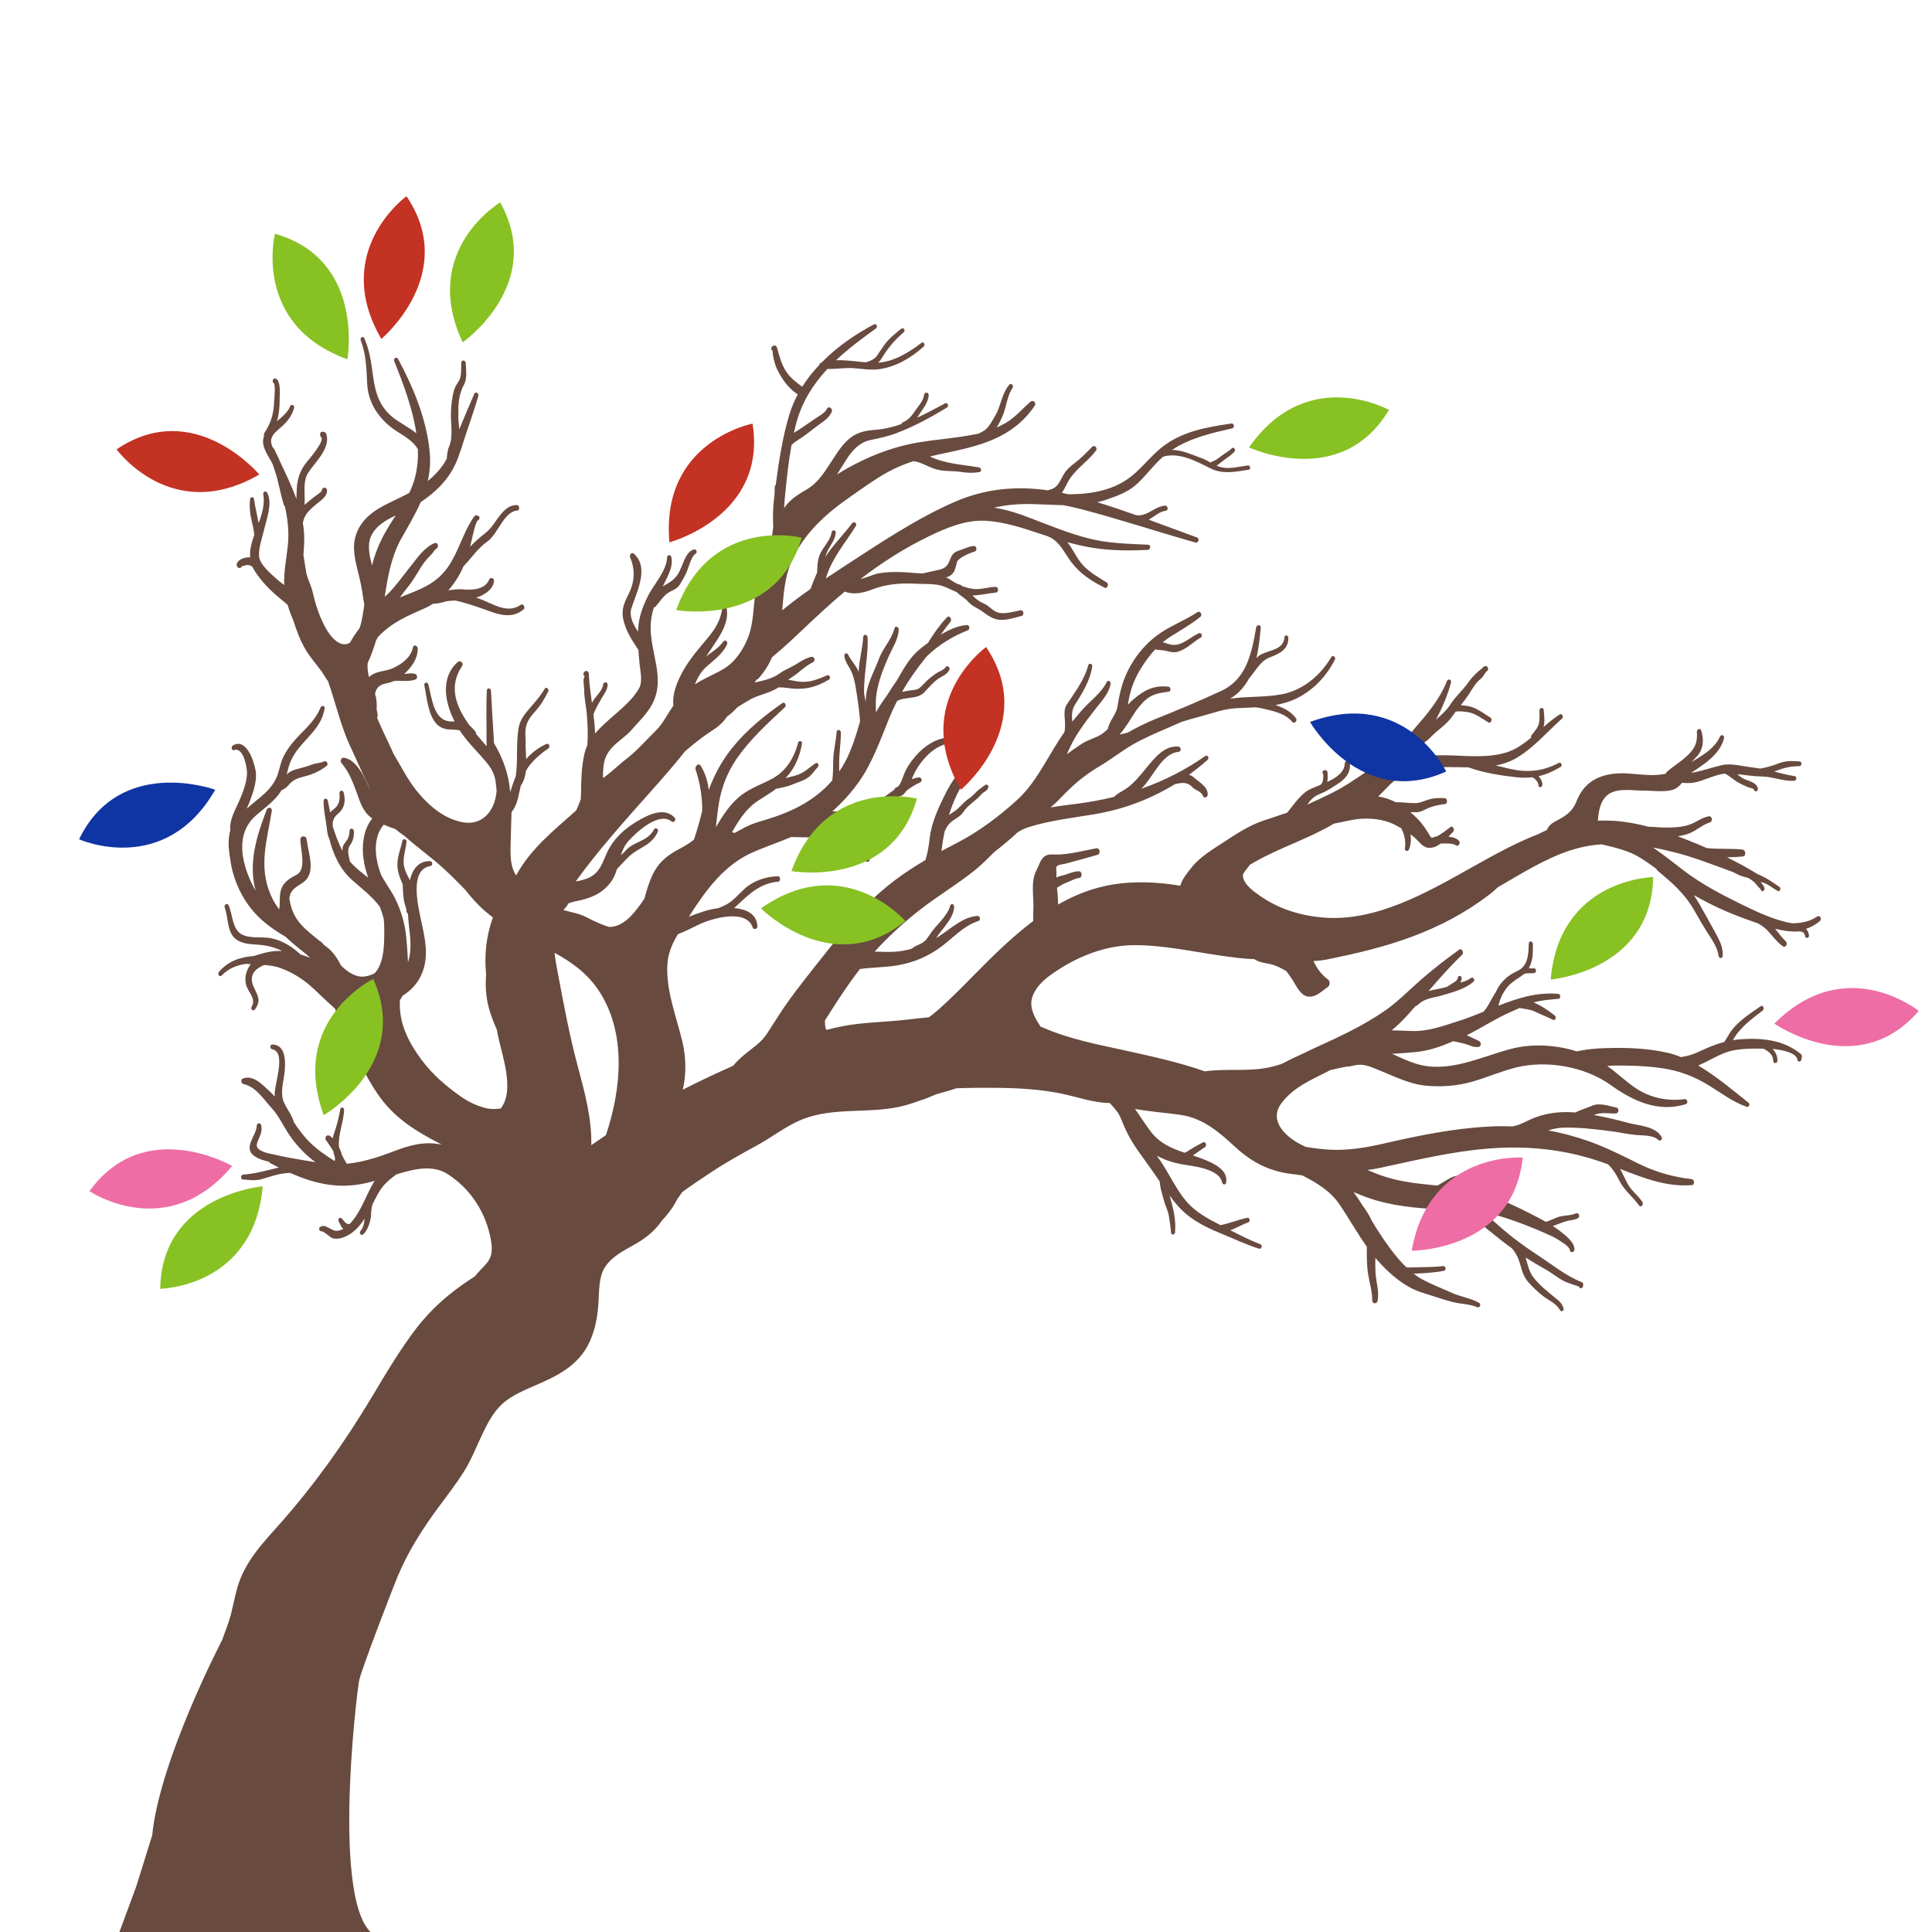 <?xml version='1.0' encoding='ASCII' standalone='yes'?>
<svg xmlns="http://www.w3.org/2000/svg" xmlns:xlink="http://www.w3.org/1999/xlink" version="1.1" width="100.0px" viewBox="0 0 100.0 100.0" height="100.0px">
  <g>
    <g transform="translate(0, 0) scale(0.125 0.125) ">
      <g><defs id="defs2">
    <clipPath clipPathUnits="userSpaceOnUse" id="clipPath385">
      <path d="M 0,1000 H 1000 V 0 H 0 Z" id="path383"/>
    </clipPath>
    <clipPath clipPathUnits="userSpaceOnUse" id="clipPath397">
      <path d="M 0,1000 H 1000 V 0 H 0 Z" id="path395"/>
    </clipPath>
  </defs>
  <sodipodi:namedview xmlns:sodipodi="http://sodipodi.sourceforge.net/DTD/sodipodi-0.dtd" xmlns:inkscape="http://www.inkscape.org/namespaces/inkscape" viewbox-width="211.667" units="px" id="base" pagecolor="#ffffff" bordercolor="#666666" borderopacity="1.0" inkscape:pageopacity="0.0" inkscape:pageshadow="2" inkscape:zoom="0.98994949" inkscape:cx="748.52304" inkscape:cy="432.34529" inkscape:document-units="px" inkscape:current-layer="tree_layer" inkscape:document-rotation="0" showgrid="false" inkscape:window-width="1920" inkscape:window-height="997" inkscape:window-x="0" inkscape:window-y="0" inkscape:window-maximized="1" inkscape:snap-global="false" inkscape:pagecheckerboard="0">
    <inkscape:grid id="grid2984" type="xygrid"/>
  </sodipodi:namedview>
  <g xmlns:inkscape="http://www.inkscape.org/namespaces/inkscape" xmlns:sodipodi="http://sodipodi.sourceforge.net/DTD/sodipodi-0.dtd" inkscape:label="tree_layer" inkscape:groupmode="layer" id="tree_layer">
    <path d="m 200.846,458.763 c -3.607,-0.941 -6.933,-2.529 -10.097,-4.752 -5.862,-4.118 -11.678,-9.101 -16.171,-15.128 -4.753,-6.374 -8.966,-13.99 -9.02,-22.689 0,-0.682 0.008,-1.364 0.014,-2.032 0.408,-0.586 0.777,-1.193 1.104,-1.827 3.619,-2.25 6.64,-5.461 8.29,-9.845 2.693,-7.158 0.934,-14.242 -0.607,-21.428 -1.404,-6.559 -4.793,-21.141 3.92,-22.464 0.995,-0.15 0.901,-1.991 -0.102,-2.018 -4.819,-0.164 -7.294,3.218 -8.474,7.895 -1.322,-2.7 -2.76,-5.031 -2.57,-8.311 0.15,-2.618 0.954,-4.997 1.213,-7.574 0.116,-1.145 -1.465,-1.548 -1.717,-0.416 -1.016,4.554 -2.843,7.977 -1.711,12.906 0.43,1.868 1.145,3.538 1.848,5.175 0.102,2.632 0.136,5.393 0.764,7.765 0.232,0.873 0.504,1.759 0.79,2.645 v 0.021 c -0.177,0.654 0.102,1.248 0.526,1.568 0.027,0.095 0.061,0.184 0.088,0.28 0.198,3.218 0.539,6.17 0.785,8.331 0.457,4.131 0.368,8.133 -0.771,11.597 -0.041,-1.091 -0.095,-2.195 -0.177,-3.334 -0.307,-4.629 -0.552,-9.395 -1.732,-13.867 -1.166,-4.384 -2.788,-8.454 -5.099,-12.203 -1.371,-2.209 -2.809,-4.35 -4.057,-6.62 -0.866,-2.311 -1.567,-4.67 -1.957,-7.131 -0.722,-4.561 -0.286,-9.47 2.407,-13.124 0.183,-0.245 0.381,-0.47 0.572,-0.702 1.568,0.682 3.184,1.248 4.828,1.827 1.254,1.064 2.563,2.045 3.906,2.952 5.346,4.84 11.208,8.849 16.574,13.84 2.876,2.679 5.652,5.468 8.399,8.297 2.373,3.027 4.889,5.877 7.67,8.372 1.241,1.111 2.522,2.134 3.819,3.122 -2.687,7.308 -3.621,15.51 -2.803,23.575 -0.395,4.725 -0.055,9.47 1.104,13.799 0.859,3.204 2.107,6.224 3.375,9.224 0.083,0.532 0.164,1.057 0.266,1.582 1.623,8.358 7.377,23.214 1.309,30.911 -2.1,0.335 -4.206,0.375 -6.504,-0.218 m 28.777,-64.249 c 7.077,3.872 13.752,8.624 18.544,16.021 11.242,17.33 9.197,40.319 2.727,59.497 -2.025,1.357 -4.036,2.748 -6.04,4.145 0.232,-11.235 -2.843,-22.313 -5.693,-32.963 -3.32,-12.394 -5.659,-24.925 -8.045,-37.592 -0.579,-3.095 -1.145,-6.088 -1.493,-9.108 M 153.553,222.234 c 1.929,-4.438 6.115,-6.811 10.288,-8.788 -1.603,2.461 -3.191,4.929 -4.609,7.527 -2.332,4.247 -4.022,8.508 -5.181,13.206 -1.036,-3.988 -2.011,-8.44 -0.497,-11.944 M 56.362,781.287 49.04,801.097 157.466,802.307 c -21.625,-4.772 -9.626,-103.129 -8.672,-106.811 1.514,-5.856 13.212,-36.228 15.47,-41.771 4.397,-10.792 10.478,-20.378 17.167,-29.418 3.694,-4.984 7.512,-9.892 10.832,-15.224 3.068,-4.943 5.209,-10.546 7.758,-15.837 2.4,-4.97 4.984,-9.667 9.136,-12.919 3.525,-2.754 7.649,-4.568 11.617,-6.279 9.095,-3.941 18.782,-8.127 23.5,-18.694 2.264,-5.059 3.211,-10.492 3.552,-16.124 0.28,-4.588 0.103,-10.479 2.571,-14.365 2.999,-4.731 8.154,-7.124 12.578,-9.661 3.885,-2.223 7.199,-4.718 10.13,-8.433 0.402,-0.518 0.785,-1.042 1.153,-1.588 2.522,-2.557 4.594,-5.55 6.292,-8.828 0.648,-0.839 1.275,-1.719 1.868,-2.687 3.777,-2.782 7.664,-5.351 11.563,-7.949 6.273,-4.179 12.79,-7.82 19.348,-11.372 6.205,-3.354 12.006,-8.004 18.483,-10.683 13.709,-5.652 29.192,-2.079 43.23,-6.006 2.134,-0.601 4.274,-1.31 6.408,-2.128 2.455,-0.614 4.622,-1.95 7.057,-2.659 2.332,-0.675 4.676,-1.275 6.974,-2.059 0.198,-0.075 0.395,-0.123 0.587,-0.19 5.603,-0.185 11.201,-0.246 16.832,-0.17 8.965,0.109 17.76,0.572 26.603,2.386 6.872,1.418 13.144,3.817 20.023,3.899 1.241,1.289 2.379,2.665 3.463,4.091 0.661,1.179 1.261,2.427 1.786,3.798 1.8,4.69 4.295,8.903 7.152,12.844 2.808,3.872 5.55,7.765 8.262,11.706 0.082,0.723 0.164,1.473 0.307,2.25 0.375,2.045 1.037,3.941 1.534,5.938 0.498,2.011 1.541,3.702 1.923,5.877 0.43,2.489 0.749,4.684 0.954,7.186 0.096,1.111 1.576,0.934 1.657,-0.109 0.477,-5.734 -0.798,-9.96 -2.236,-15.237 2.229,3.033 4.65,5.917 7.486,8.133 4.342,3.416 9.176,5.693 14.119,7.69 5.127,2.073 10.158,4.514 15.408,6.149 1.036,0.327 1.588,-1.418 0.559,-1.827 -4.234,-1.629 -8.359,-3.722 -12.456,-5.828 2.51,-0.846 4.964,-2.428 7.343,-3.184 1.063,-0.335 0.777,-2.182 -0.328,-1.951 -3.77,0.791 -7.302,2.284 -11.064,3.047 -5.031,-2.563 -10.274,-5.311 -14.188,-9.899 -3.647,-4.268 -6.231,-9.647 -9.264,-14.487 -0.941,-1.5 -1.93,-2.958 -2.932,-4.404 3.075,1.732 6.401,2.816 10.029,3.532 4.103,0.812 15.742,1.514 17.037,7.63 0.177,0.852 1.404,1.124 1.608,0.129 1.139,-5.4 -5.427,-8.174 -8.712,-9.545 -1.623,-0.682 -3.3,-1.254 -4.99,-1.813 1.65,-1.111 3.259,-2.386 4.928,-3.416 1.091,-0.667 0.267,-2.591 -0.859,-1.984 -1.67,0.9 -3.354,1.786 -4.976,2.809 -0.928,0.593 -1.704,1.145 -2.529,1.473 -5.189,-1.738 -10.241,-3.817 -13.949,-8.671 -2.352,-3.082 -4.431,-6.348 -6.599,-9.498 6.217,1.193 12.51,1.548 18.877,2.482 9.149,1.343 15.722,6.92 22.717,13.383 7.274,6.722 14.774,10.193 24.072,11.181 1.22,0.13 2.413,0.307 3.6,0.505 5.74,2.945 11.494,6.293 15.305,11.876 3.92,5.754 7.376,11.978 11.405,17.651 0,0.013 0.007,0.033 0,0.047 -0.055,3.75 -0.04,7.711 0.553,11.406 0.566,3.531 1.684,6.982 1.684,10.608 -0.006,1.718 1.97,1.828 2.256,0.198 0.682,-3.851 -0.667,-7.649 -0.899,-11.488 -0.116,-2.051 -0.103,-4.104 -0.054,-6.163 5.113,6.088 12.101,12.169 19.253,14.344 4.206,1.282 8.406,2.829 12.647,3.914 3.416,0.872 7.083,0.811 10.37,2.201 0.9,0.382 1.65,-1.241 0.764,-1.759 -3.559,-2.1 -7.65,-2.522 -11.365,-4.213 -4.002,-1.813 -8.134,-3.402 -12.047,-5.468 -1.282,-0.682 -2.537,-1.526 -3.757,-2.475 4.166,-0.184 8.427,-0.395 12.524,-1.186 1.111,-0.218 0.757,-2.086 -0.334,-1.956 -4.438,0.524 -9.074,0.395 -13.546,0.566 -0.614,0.02 -1.179,-0.027 -1.725,-0.11 -4.629,-4.486 -8.679,-10.369 -11.972,-15.482 -0.763,-1.187 -1.52,-2.414 -2.263,-3.655 -1.016,-2.345 -2.434,-4.479 -3.941,-6.538 -1.166,-1.875 -2.366,-3.716 -3.655,-5.44 0.901,0.368 1.807,0.736 2.72,1.118 9.559,3.941 19.458,5.243 29.555,5.85 3.054,0.183 6.122,0.095 9.19,0.102 1.152,0.267 2.283,0.627 3.368,1.159 6.101,2.966 11.024,7.643 16.451,11.863 1.398,1.097 2.816,2.14 4.254,3.169 1.758,1.936 2.897,4.452 3.626,7.179 0.73,2.713 1.528,5.025 3.341,7.029 1.833,2.032 3.804,3.879 5.904,5.536 2.127,1.677 5.72,3.211 7.035,5.849 0.43,0.879 1.78,0.477 1.528,-0.593 -0.587,-2.447 -2.393,-3.559 -4.112,-4.984 -2.835,-2.338 -5.993,-4.868 -8.317,-7.867 -1.882,-2.42 -2.421,-5.393 -3.279,-8.29 2.625,1.67 5.29,3.259 7.997,4.759 2.843,1.574 5.412,3.804 8.324,5.215 0.75,0.361 5.802,2.141 5.781,1.998 0.17,1.132 1.514,0.907 1.664,-0.108 0.027,-0.205 0.054,-0.403 0.082,-0.6 0.068,-0.457 -0.245,-0.955 -0.614,-1.091 -6.334,-2.427 -11.992,-7.063 -17.767,-10.847 -5.815,-3.804 -11.427,-7.887 -16.717,-12.619 -2.066,-1.848 -4.322,-3.845 -6.696,-5.637 3.369,0.661 6.709,1.561 9.961,2.638 5.161,1.704 10.281,3.681 15.305,5.877 2.161,0.948 4.425,1.841 6.422,3.197 1.043,0.703 4.459,2.652 4.534,4.077 0.074,1.302 1.882,1.118 1.949,-0.13 0.164,-2.972 -3.893,-6.061 -5.828,-7.568 -1.017,-0.79 -2.059,-1.514 -3.122,-2.202 1.935,-0.682 3.831,-1.534 5.815,-2.073 1.568,-0.43 3.081,-0.368 4.554,-1.179 1.132,-0.634 0.28,-2.509 -0.859,-1.983 -2.209,1.002 -5.182,0.749 -7.52,1.567 -0.613,0.211 -2.958,1.35 -4.881,1.929 -2.038,-1.152 -4.118,-2.209 -6.183,-3.272 -9.422,-4.848 -19.922,-9.532 -30.25,-10.854 -1.003,-0.13 -2.005,-0.239 -3.021,-0.355 4.684,-2.877 11.025,-1.418 16.185,-1.936 1.111,-0.109 0.935,-2.086 -0.109,-2.188 -2.795,-0.286 -5.603,-0.211 -8.406,-0.382 -2.065,-0.123 -4.513,-0.464 -6.531,0.294 -2.196,0.811 -3.995,2.263 -6.068,3.367 -0.192,0.109 -0.389,0.198 -0.587,0.294 -8.03,-0.778 -16.177,-1.561 -23.752,-4.378 -1.738,-0.647 -3.457,-1.343 -5.154,-2.066 1.616,-0.191 3.231,-0.45 4.847,-0.791 15.224,-3.272 30.128,-6.912 45.631,-8.113 15.251,-1.179 30.209,0.232 44.921,5.086 1.438,0.47 2.863,0.976 4.288,1.507 1.711,1.739 3.197,3.818 4.472,6.449 2.148,4.439 5.563,6.682 8.27,10.54 0.763,1.098 2.107,-0.314 1.404,-1.417 -1.65,-2.619 -4.193,-4.337 -5.755,-6.975 -1.274,-2.161 -2.222,-4.561 -3.476,-6.736 9.688,3.763 19.341,7.602 29.772,6.708 1.254,-0.109 1.05,-2.338 -0.123,-2.475 -7.867,-0.879 -15.08,-2.972 -22.348,-6.571 -6.614,-3.273 -13.2,-6.607 -20.085,-9.048 -5.631,-1.998 -11.27,-3.511 -16.949,-4.56 2.1,-0.648 4.261,-1.104 6.559,-1.153 6.696,-0.109 13.513,0.702 20.16,1.595 3.184,0.436 6.374,1.159 9.572,1.459 2.448,0.225 7.295,-0.007 9.189,2.032 0.682,0.736 2.032,-0.068 1.466,-1.132 -2.502,-4.629 -9.709,-4.752 -13.867,-5.904 -4.684,-1.295 -9.395,-2.4 -14.146,-3.245 2.87,-1.316 5.869,-0.579 8.992,-0.654 1.391,-0.04 1.555,-2.229 0.164,-2.488 -3.197,-0.607 -6.919,-2.141 -10.13,-0.655 -2.093,0.968 -4.588,1.582 -6.695,2.734 -5.468,-0.457 -10.834,0 -16.158,1.876 -2.441,0.865 -4.718,2.12 -7.111,3.129 -0.696,0.293 -1.752,0.491 -2.823,0.764 -3.313,-0.13 -6.647,-0.109 -10.014,0.075 -14.931,0.811 -29.145,3.777 -43.756,7.124 -7.533,1.732 -15.121,2.897 -22.818,2.386 -3.034,-0.205 -6.006,-0.648 -8.999,-1.104 -1.956,-0.852 -3.872,-1.916 -5.719,-3.238 -4.514,-3.232 -8.823,-8.767 -4.507,-14.658 5.222,-7.124 13.104,-10.09 20.419,-13.915 2.107,-0.538 4.241,-0.914 6.355,-1.39 1.117,-0.035 2.243,-0.198 3.409,-0.498 3.893,-1.002 6.681,0.464 10.274,1.895 6.374,2.536 12.599,5.774 19.403,6.443 6.463,0.62 13,0.149 19.307,-1.65 6.218,-1.773 12.231,-4.466 18.504,-5.965 12.353,-2.939 28.007,-0.395 38.825,7.362 9.525,6.824 19.703,11.365 30.993,7.956 1.18,-0.355 0.845,-2.277 -0.354,-2.12 -6.948,0.927 -14.071,-0.436 -20.188,-4.486 -4.179,-2.768 -7.813,-6.381 -11.896,-9.265 1.124,-0.088 2.243,-0.164 3.361,-0.17 6.443,-0.021 13.042,0.17 19.443,1.119 6.995,1.042 13.22,3.347 19.43,7.205 5.025,3.116 10.016,6.886 15.517,8.774 0.899,0.32 1.548,-1.07 0.743,-1.704 -6.607,-5.229 -13.465,-11.106 -20.841,-15.407 4.8,-1.978 9.545,-5.237 14.174,-6.171 4.322,-0.879 8.528,-0.852 12.838,-0.791 2.12,1.023 4.069,2.529 4.063,4.915 0,1.261 1.656,1.445 1.725,0.15 0.109,-2.045 -0.751,-3.668 -1.984,-4.956 3.463,0.3 9.879,1.439 10.294,4.466 0.157,1.132 1.521,0.92 1.657,-0.109 0.054,-0.395 0.116,-0.798 0.177,-1.193 0.061,-0.416 -0.17,-0.825 -0.444,-1.057 -7.144,-5.979 -16.348,-6.715 -24.939,-6.109 -1.07,0.075 -2.12,0.205 -3.163,0.368 2.754,-5.168 8.017,-8.979 12.285,-12.224 0.928,-0.709 0.205,-2.522 -0.79,-1.827 -3.941,2.72 -8.829,5.829 -11.911,9.824 -1.193,1.541 -2.045,3.443 -3.17,4.984 -2.475,0.648 -4.896,1.52 -7.343,2.591 -2.829,1.234 -5.603,2.72 -8.61,3.286 -0.641,0.123 -1.261,0.259 -1.875,0.395 -1.985,-0.798 -4.009,-1.459 -6.075,-1.902 -6.81,-1.486 -13.791,-1.963 -20.718,-1.916 -5.563,0.048 -10.997,0.205 -16.383,1.439 -8.972,-2.809 -18.85,-3.279 -27.501,-0.982 -12.756,3.402 -26.104,10.295 -39.412,6.006 -3.259,-1.05 -6.457,-2.584 -9.66,-4.022 3.252,-0.184 6.503,-0.395 9.729,-0.709 5.7,-0.552 10.499,-2.325 15.599,-4.486 1.493,0.239 2.979,0.573 4.356,0.927 1.371,0.361 2.68,0.852 4.016,1.343 0.225,0.088 1.717,0.205 1.458,-0.027 0.32,0.293 0.792,0.191 1.084,-0.082 0.049,-0.041 0.089,-0.075 0.136,-0.123 0.676,-0.614 0.362,-1.8 -0.361,-2.134 -1.356,-0.62 -3.142,-1.582 -5.059,-2.413 6.198,-3.041 12.034,-7.008 18.353,-9.695 1.186,-0.504 2.352,-1.05 3.525,-1.575 2.126,0.457 4.335,0.511 6.415,1.527 2.448,1.186 4.984,2.134 7.411,3.382 0.907,0.47 1.561,-1.145 0.764,-1.766 -2.366,-1.834 -5.509,-4.104 -8.761,-5.447 0.477,-0.136 0.954,-0.266 1.438,-0.375 2.939,-0.648 5.877,-0.839 8.857,-1.125 1.023,-0.102 0.866,-1.936 -0.102,-2.032 -8.747,-0.832 -16.799,1.752 -24.789,4.895 0.804,-3.518 2.345,-6.361 4.533,-8.672 0.907,-0.77 1.835,-1.486 2.782,-2.175 0.914,-0.579 1.835,-1.152 2.707,-1.841 0.034,-0.027 0.061,-0.061 0.102,-0.088 0.239,-0.164 0.478,-0.32 0.723,-0.47 0.43,-0.082 0.859,-0.17 1.295,-0.177 0.839,-0.02 1.677,-0.034 2.516,-0.054 1.098,-0.034 1.254,-1.957 0.136,-1.984 -0.757,-0.021 -1.507,-0.027 -2.251,-0.021 0.273,-0.443 0.505,-0.92 0.696,-1.452 1.008,-2.482 1.09,-5.365 1.008,-8.665 -0.034,-1.227 -1.629,-1.418 -1.677,-0.157 -0.122,3.695 -0.19,8.038 -3.149,10.39 -0.109,0.082 -0.225,0.17 -0.341,0.252 -0.062,0.034 -0.109,0.068 -0.157,0.116 -0.068,0.048 -0.13,0.102 -0.198,0.15 -0.92,0.504 -1.923,0.941 -2.925,1.527 -1.896,1.098 -3.321,2.338 -4.772,4.131 -0.852,1.057 -1.548,2.284 -2.128,3.607 -0.143,0.198 -0.292,0.389 -0.429,0.6 -1.419,2.175 -2.837,5.597 -4.718,7.506 -3.3,1.343 -6.614,2.652 -9.995,3.729 -6.62,2.107 -12.741,4.459 -19.744,4.22 -2.754,-0.095 -5.494,-0.218 -8.221,-0.266 2.27,-1.916 4.459,-3.968 6.511,-6.252 1.098,-1.22 2.174,-2.441 3.251,-3.675 1.037,-0.423 1.841,-1.452 2.925,-2.066 2.748,-1.548 5.189,-1.588 8.052,-2.454 4.185,-1.268 9.639,-2.57 13.124,-5.699 0.892,-0.804 -0.239,-2.202 -1.139,-1.493 -1.309,1.036 -2.809,1.459 -4.322,1.854 0.327,-0.518 0.545,-1.104 0.579,-1.8 0.054,-1.207 -1.494,-1.329 -1.623,-0.136 -0.143,1.268 -1.827,1.963 -2.673,2.516 -0.614,0.402 -1.18,0.811 -1.759,1.179 -2.079,0.614 -4.118,0.941 -6.306,1.404 -0.477,0.088 -0.934,0.232 -1.391,0.382 4.486,-5.195 9.006,-10.335 13.934,-15.053 0.955,-0.914 -0.143,-2.877 -1.227,-2.107 -5.365,3.845 -10.622,7.915 -15.666,12.306 -4.943,4.302 -9.606,9.156 -14.924,12.851 -9.606,6.661 -19.504,11.099 -29.867,15.837 -1.111,0.505 -2.223,1.036 -3.327,1.602 -3.32,1.493 -6.607,3.075 -9.865,4.759 -1.67,0.552 -3.355,1.029 -5.066,1.385 -8.829,1.861 -17.78,0.367 -26.582,1.636 -0.04,-0.014 -0.088,-0.034 -0.129,-0.047 -11.004,-3.839 -22.328,-6.273 -33.611,-8.748 -11.086,-2.434 -22.424,-4.615 -33.018,-9.217 -0.341,-0.143 -0.764,-0.307 -1.24,-0.477 -2.522,-3.825 -5.039,-8.242 -3.293,-12.722 1.963,-5.045 6.381,-8.12 10.404,-10.738 9.62,-6.272 20.547,-10.274 31.647,-10.308 12.285,-0.041 24.223,2.713 36.364,4.411 4.343,0.607 8.857,1.282 13.288,1.357 2.134,1.418 4.206,1.548 6.586,2.045 2.332,0.498 4.568,1.677 6.695,2.891 1.323,1.677 2.549,3.484 3.654,5.427 1.2,2.127 2.959,4.868 5.372,5.154 3.238,0.375 5.434,-2.066 8.065,-3.852 1.01,-0.689 1.276,-2.407 0.185,-3.218 -2.584,-1.909 -4.568,-4.554 -6.007,-7.643 1.889,-0.082 3.777,-0.28 5.673,-0.668 11.944,-2.427 23.704,-5.127 35.267,-9.463 11.406,-4.275 22.035,-9.81 32.036,-17.501 1.18,-0.907 2.291,-1.895 3.375,-2.918 2.318,-1.357 4.635,-2.707 6.954,-4.063 10.063,-5.849 20.357,-11.59 31.668,-13.24 1.425,-0.211 2.856,-0.361 4.281,-0.477 5.502,1.302 11.017,2.461 16.07,5.57 2.297,1.418 4.506,2.986 6.695,4.609 0.055,0.239 0.177,0.47 0.382,0.641 5.904,4.97 11.092,9.245 15.203,16.396 1.848,3.211 3.675,6.436 5.666,9.545 1.97,3.061 3.947,5.74 4.533,9.572 0.17,1.077 1.603,0.982 1.664,-0.109 0.205,-3.886 -1.432,-6.627 -3.163,-9.838 -2.162,-4.016 -4.418,-7.983 -6.668,-11.951 -0.682,-1.207 -1.405,-2.332 -2.148,-3.422 7.18,4.125 14.679,7.527 22.349,10.226 1.349,0.477 2.74,0.975 4.158,1.473 1.596,0.825 3.089,1.902 4.282,3.245 1.97,2.223 3.701,4.527 6.047,6.238 1.206,0.879 2.277,-1.057 1.214,-2.073 -1.63,-1.554 -2.959,-3.409 -4.357,-5.168 3.423,0.866 6.879,1.37 10.213,1.077 0.143,0.048 0.28,0.095 0.436,0.116 0.061,0.007 0.157,0 0.259,0 0.178,0.15 0.395,0.218 0.62,0.218 0.423,0.443 0.825,0.968 0.88,1.636 0.075,1.05 1.629,0.941 1.609,-0.109 -0.027,-1.152 -0.526,-2.093 -1.207,-2.904 2.1,-0.702 4.078,-1.779 5.782,-3.279 0.879,-0.777 -0.13,-2.529 -1.092,-1.868 -3.3,2.25 -6.687,2.795 -10.362,2.863 -7.302,-1.2 -14.624,-4.697 -21.231,-7.929 -8.099,-3.968 -16.423,-8.331 -23.779,-13.935 -4.112,-3.136 -8.318,-6.538 -12.681,-9.49 3.238,0.586 6.449,1.309 9.619,2.141 7.998,2.086 15.708,5.168 23.487,7.99 0.901,0.457 1.793,0.934 2.645,1.302 1.193,0.525 2.441,0.804 3.675,1.125 0.777,0.464 1.541,0.968 2.216,1.541 0.736,0.627 1.295,1.459 1.943,2.202 0.361,0.409 0.852,0.6 1.036,1.207 0.32,1.023 1.691,0.409 1.526,-0.593 -0.143,-0.907 -0.62,-1.404 -1.132,-2.066 -0.163,-0.211 -0.327,-0.423 -0.491,-0.648 0.88,0.245 1.746,0.511 2.523,0.914 1.582,0.839 3.041,1.977 4.608,2.863 0.832,0.464 1.507,-1.125 0.723,-1.663 -3.184,-2.188 -5.713,-4.009 -9.176,-5.365 -4.036,-2.529 -8.27,-4.82 -12.585,-6.927 2.195,-0.041 4.391,-0.116 6.572,-0.348 1.452,-0.15 1.22,-2.72 -0.143,-2.863 -4.909,-0.518 -9.92,-0.061 -14.821,-0.634 -2.645,-1.145 -5.284,-2.236 -7.902,-3.286 -1.357,-0.545 -2.721,-1.077 -4.091,-1.595 1.643,-0.239 3.279,-0.586 4.772,-1.179 2.897,-1.132 5.556,-3.668 8.481,-4.513 1.417,-0.416 1.015,-2.809 -0.43,-2.563 -2.475,0.416 -4.724,2.107 -7.055,3.102 -3.566,1.507 -7.773,1.582 -11.522,1.541 -2.073,-0.034 -4.219,-0.28 -6.346,-0.314 -4.745,-1.261 -9.559,-2.154 -14.393,-2.468 -2.222,-0.136 -4.41,-0.15 -6.571,-0.055 0.273,-4.731 1.376,-9.756 5.658,-11.665 1.452,-0.654 3.035,-0.927 4.657,-1.016 0.934,-0.021 1.889,-0.014 2.836,-0.014 1.888,0.068 3.777,0.245 5.536,0.239 3.872,-0.014 8.065,0.702 11.869,-0.205 1.759,-0.409 3.122,-1.575 4.281,-3.007 1.704,0.109 3.381,0.191 4.915,-0.088 4.254,-0.784 8.536,-3.293 12.872,-3.736 2.01,1.023 3.647,2.754 5.733,3.825 1.296,0.668 2.619,1.336 3.969,1.861 0.62,0.252 2.045,0.32 2.345,1.139 0.382,1.023 1.738,0.436 1.575,-0.614 -0.423,-2.7 -4.398,-3.218 -6.184,-4.227 -0.776,-0.443 -1.561,-1.077 -2.359,-1.752 3.423,0.368 6.825,0.914 10.275,0.975 4.52,0.082 8.747,2.045 13.3,1.759 1.057,-0.061 1.227,-1.752 0.13,-1.923 -2.877,-0.443 -5.652,-1.173 -8.433,-1.868 3.545,-1.438 6.559,-2.257 10.39,-2.243 1.104,0.007 1.254,-1.902 0.136,-1.984 -3.108,-0.198 -5.808,-0.341 -8.801,0.879 -2.516,1.023 -4.909,1.602 -7.452,2.1 -0.926,-0.17 -1.861,-0.314 -2.809,-0.409 -4.253,-0.436 -9.128,-1.998 -13.375,-0.968 -4.281,1.029 -8.263,2.502 -12.483,3.157 4.936,-3.307 11.991,-7.561 13.622,-14.324 0.306,-1.302 -1.179,-1.834 -1.677,-0.675 -1.916,4.431 -6.558,7.349 -10.179,9.545 -0.504,0.307 -1.015,0.62 -1.52,0.92 0.798,-0.818 1.547,-1.629 2.235,-2.373 2.611,-2.822 2.952,-7.022 1.704,-10.663 -0.43,-1.248 -1.901,-0.457 -1.806,0.695 0.423,4.99 -1.378,7.452 -4.643,10.363 -2.481,2.216 -5.256,3.866 -7.751,6.061 -0.245,0.218 -0.355,0.484 -0.376,0.757 -7.465,1.711 -14.528,-0.873 -21.938,0.082 -6.743,0.866 -12.217,3.968 -15.094,11.317 -1.766,4.513 -4.622,6.17 -8.379,8.147 -2.216,1.166 -3.238,2.1 -3.907,3.797 -1.199,0.539 -2.386,1.098 -3.552,1.691 -9.401,3.661 -18.502,8.699 -27.659,13.846 -18.816,10.588 -39.692,22.437 -61.222,20.725 -9.17,-0.723 -18.489,-3.429 -26.384,-9.026 -2.386,-1.684 -6.892,-4.663 -7.083,-8.406 -0.049,-1.016 2.298,-3.375 2.836,-4.391 0.627,-0.368 1.254,-0.736 1.881,-1.098 10.752,-6.143 22.307,-9.62 32.998,-15.98 2.304,-0.43 4.622,-0.968 7.028,-1.445 5.884,-1.159 12.75,-0.866 18.279,1.95 0.859,0.443 1.717,0.907 2.563,1.391 1.275,2.454 1.97,5.202 1.534,8.386 -0.17,1.2 1.282,1.35 1.67,0.409 0.791,-1.909 0.961,-4.084 0.661,-6.259 0.682,0.511 1.342,1.057 1.984,1.629 1.5,1.357 3.075,3.647 5.126,3.92 1.957,0.259 3.744,-0.532 5.393,-1.738 0.396,-0.027 0.792,-0.048 1.173,-0.034 1.418,0.048 3.77,-0.123 5.025,0.736 1.187,0.818 2.251,-1.043 1.187,-2.018 -1.098,-1.023 -2.713,-1.384 -4.2,-1.541 0.676,-0.689 1.316,-1.377 1.929,-1.998 0.859,-0.879 -0.122,-2.707 -1.138,-1.97 -0.703,0.505 -3.497,2.822 -5.659,3.893 -0.62,0.095 -1.235,0.259 -1.848,0.539 -0.293,-0.027 -0.532,-0.13 -0.675,-0.368 -1.637,-2.741 -3.205,-5.229 -5.379,-7.458 -0.954,-0.975 -1.957,-1.909 -2.994,-2.782 0.901,0.027 1.801,0.041 2.68,0.027 1.588,-0.014 3.142,-1.036 4.581,-1.657 2.249,-0.954 4.684,-1.432 7.055,-1.718 1.228,-0.143 1.091,-2.42 -0.122,-2.468 -1.759,-0.068 -3.6,-0.095 -5.345,0.259 -2.366,0.484 -4.602,1.854 -7.036,1.827 -2.788,-0.02 -5.29,-0.436 -7.908,-0.389 -1.684,-0.859 -3.429,-1.541 -5.243,-1.97 -0.667,-0.164 -1.342,-0.3 -2.011,-0.423 2.441,-2.154 4.521,-4.95 7.158,-6.79 8.079,-5.645 16.73,-5.461 25.887,-5.311 1.418,0.021 2.87,0.048 4.335,0.061 6.272,2.284 13.39,3.361 19.663,4.084 2.345,0.273 4.547,0.28 6.667,0.034 1.003,0.218 2.734,2.079 2.645,3.129 -0.108,1.22 1.445,1.316 1.616,0.143 0.205,-1.343 -0.729,-2.816 -1.547,-3.736 3.068,-0.695 6.04,-1.97 9.122,-3.825 0.927,-0.559 0.232,-2.182 -0.723,-1.684 -6.81,3.579 -13.028,4.111 -20.336,2.461 -1.923,-0.43 -3.846,-0.907 -5.768,-1.384 2.727,-0.525 5.38,-1.357 7.848,-2.707 7.308,-4.009 13.253,-11.065 19.601,-16.751 0.791,-0.709 -0.109,-2.243 -0.982,-1.684 -2.31,1.486 -4.513,3.313 -6.708,5.229 0.682,-2.338 0.238,-4.663 0.082,-7.083 -0.069,-1.152 -1.719,-1.009 -1.753,0.116 -0.068,2.025 0.253,4.466 -0.524,6.347 -0.635,1.554 -1.828,2.734 -2.788,4.043 -0.239,0.32 -0.245,0.675 -0.123,0.968 -3.224,2.659 -6.571,4.997 -10.321,6.143 -8.339,2.536 -17.098,1.22 -25.614,1.152 -4.881,-0.048 -9.81,0.198 -14.473,1.663 1.459,-1.841 2.904,-3.756 4.316,-5.761 1.629,-0.927 3.184,-2.025 4.554,-3.477 2.666,-2.802 6.443,-5.086 8.671,-8.304 0.505,-0.736 1.037,-1.445 1.582,-2.148 1.534,-0.402 4.343,0.048 5.311,0.225 3.047,0.539 5.583,2.652 8.29,4.213 0.968,0.566 1.806,-1.357 0.852,-1.963 -3.505,-2.216 -6.327,-4.554 -10.397,-4.984 -0.6,-0.061 -1.254,-0.157 -1.916,-0.211 1.166,-1.466 2.319,-2.945 3.348,-4.534 1.507,-2.304 2.733,-4.684 4.875,-6.334 1.124,-0.866 1.616,-2.42 2.754,-3.375 0.777,-0.661 0.082,-2.195 -0.818,-1.929 -0.246,0.068 -0.471,0.157 -0.709,0.245 -0.212,0.088 -0.328,0.266 -0.389,0.457 -2.147,1.616 -4.465,3.872 -5.965,6.061 -2.216,3.232 -5.242,5.699 -7.302,8.958 -1.676,2.645 -3.892,4.541 -6.115,6.47 2.638,-4.888 4.834,-10.029 6.245,-15.312 0.341,-1.282 -1.207,-1.854 -1.677,-0.675 -2.945,7.383 -7.806,13.212 -12.749,18.878 -4.05,4.65 -7.745,9.79 -12.728,13.199 -5.209,3.559 -10.342,7.233 -15.653,10.595 -5.38,3.402 -11.032,5.863 -16.703,8.481 1.097,-1.554 2.304,-2.986 3.94,-3.804 1.664,-0.839 3.484,-1.452 5.066,-2.488 3.797,-2.488 9.17,-4.765 8.665,-10.84 -0.116,-1.418 -2.094,-1.248 -2.141,0.143 -0.129,3.62 -3.49,5.863 -7.22,7.581 0.185,-1.234 0.143,-2.597 0.103,-3.777 -0.021,-0.695 -0.436,-1.173 -1.05,-1.084 -0.13,0.02 -0.259,0.034 -0.389,0.055 -0.791,0.116 -0.818,1.193 -0.333,1.684 0.006,1.616 0.014,3.347 -1.146,4.336 -2.392,0.975 -4.642,1.827 -5.978,2.795 -2.802,2.018 -5.462,5.747 -7.786,8.72 -3.28,1.152 -6.593,2.175 -9.92,3.307 -5.747,1.957 -11.153,5.434 -16.314,8.863 -4.547,3.007 -9.722,5.959 -13.322,10.451 -1.765,2.216 -3.886,4.697 -4.765,7.642 -9.149,-1.534 -18.618,-1.991 -27.666,-0.559 -8.289,1.329 -15.843,4.295 -22.913,8.338 -0.034,-2.352 -0.198,-4.69 -0.45,-6.968 1.083,-0.62 2.148,-1.404 3.266,-1.813 1.984,-0.736 3.893,-1.943 5.972,-2.229 1.351,-0.191 1.22,-2.754 -0.143,-2.761 -2.55,-0.014 -4.669,1.343 -7.124,1.813 -0.688,0.13 -1.458,0.402 -2.222,0.777 0.027,-1.179 0.082,-2.352 -0.076,-3.532 -0.252,-1.957 2.236,-1.766 3.839,-2.202 4.363,-1.22 8.747,-2.304 13.089,-3.627 1.426,0.027 1.412,-3.027 -0.327,-2.72 -5.597,0.982 -11.802,2.782 -17.454,2.563 -1.574,-0.068 -3.149,-0.109 -4.431,1.159 -1.472,1.466 -1.813,3.395 -2.829,5.243 -2.7,4.881 -1.016,11.31 -1.37,16.737 -0.096,1.411 -0.088,2.884 -0.021,4.377 -8.904,6.702 -17.14,14.849 -25.273,23.118 -4.513,4.588 -9.039,9.197 -13.812,13.431 -1.316,1.166 -2.694,2.25 -4.097,3.313 -0.252,0.041 -0.505,0.075 -0.757,0.095 -3.954,0.334 -7.874,0.9 -11.822,1.261 -7.745,0.723 -15.647,0.873 -23.317,2.379 -2.209,0.43 -4.41,0.954 -6.613,1.534 -0.245,-0.627 -0.436,-1.275 -0.532,-1.95 v -0.034 c -0.041,-0.634 -0.047,-1.275 -0.047,-1.923 0.381,-0.614 0.756,-1.234 1.145,-1.841 4.248,-6.688 8.549,-13.322 13.343,-19.478 5.208,-0.75 10.479,-0.661 15.687,-1.561 6.545,-1.145 12.456,-3.559 18.019,-7.724 5.113,-3.818 9.265,-8.645 15.285,-10.588 1.186,-0.382 0.832,-2.202 -0.354,-2.12 -5.898,0.416 -10.622,4.909 -15.531,8.202 -0.49,0.334 -1.002,0.634 -1.507,0.948 0.157,-0.273 0.32,-0.545 0.491,-0.791 2.278,-3.32 6.832,-7.561 6.933,-12.217 0.027,-1.295 -1.534,-1.398 -1.718,-0.157 -0.273,1.827 -2.925,5.202 -3.96,6.34 -1.514,1.67 -3.082,3.368 -4.35,5.297 -1.465,2.229 -2.297,3.307 -4.663,4.281 -1.173,0.498 -2.073,1.023 -2.945,1.725 -2.169,0.593 -4.384,1.002 -6.655,1.173 -2.74,0.211 -5.679,0.055 -8.638,-0.027 5.829,-6.388 12.163,-12.156 18.817,-17.358 7.546,-5.897 15.715,-10.669 23.159,-16.737 2.543,-2.066 5.011,-4.595 7.533,-7.104 3.354,-2.604 6.654,-5.331 9.804,-8.277 1.459,-0.886 2.966,-1.609 4.547,-2.1 8.836,-2.741 17.861,-3.77 26.888,-5.263 11.802,-1.936 23.187,-6.102 33.604,-12.503 0.027,-0.007 0.048,0 0.075,-0.007 2.563,-0.62 5.025,-1.036 7.09,1.22 1.302,1.425 3.573,1.52 4.391,3.634 0.429,1.125 1.929,0.723 2.004,-0.443 0.218,-3.307 -3.572,-5.243 -5.474,-6.974 -0.757,-0.682 -1.5,-1.077 -2.277,-1.309 2.665,-1.923 5.263,-4.002 7.765,-6.238 0.743,-0.668 -0.109,-2.161 -0.928,-1.589 -8.419,5.911 -17.303,10.349 -26.52,13.601 0.62,-0.668 1.233,-1.35 1.806,-2.066 3.962,-4.854 7.255,-12.606 13.704,-13.247 1.084,-0.095 0.914,-2.032 -0.102,-2.134 -5.843,-0.58 -9.926,4.643 -13.615,9.122 -2.482,3.02 -5.271,6.497 -8.467,8.515 -1.521,0.961 -3.347,1.793 -4.629,3.177 -4.997,1.227 -10.076,2.168 -15.224,2.836 -3.572,0.464 -7.336,0.907 -11.1,1.534 2.087,-1.67 3.981,-3.743 5.877,-5.672 4.41,-4.5 9.081,-8.256 14.331,-11.331 4.656,-2.741 8.951,-6.177 13.615,-8.897 5.093,-2.966 10.431,-5.161 15.762,-7.458 1.499,-0.648 2.986,-1.316 4.486,-1.984 2.734,-0.907 5.488,-1.643 8.379,-2.434 4.772,-1.309 9.463,-3.034 14.398,-3.3 2.598,-0.136 5.264,-0.211 7.949,-0.375 0.968,0.102 1.923,0.239 2.857,0.464 4.172,1.009 9.34,1.888 12.388,5.522 0.9,1.077 2.386,-0.395 1.52,-1.534 -2.277,-2.986 -5.29,-4.309 -8.44,-5.379 3.246,-0.593 6.415,-1.534 9.388,-3.082 6.408,-3.347 11.597,-8.679 15.196,-15.64 0.579,-1.125 -0.825,-2.243 -1.473,-1.139 -4.806,8.12 -12.217,13.887 -20.712,15.435 -6.968,1.275 -14.188,0.757 -21.176,1.786 1.351,-0.839 2.638,-1.779 3.798,-2.925 1.656,-1.65 2.979,-3.477 4.042,-5.454 2.714,-3.143 4.65,-7.179 8.454,-8.672 3.572,-1.404 7.888,-2.986 7.819,-8.161 -0.02,-1.193 -1.547,-1.37 -1.622,-0.143 -0.409,6.17 -8.632,4.902 -11.508,8.488 -0.027,0.034 -0.055,0.068 -0.082,0.102 0.94,-4.029 1.391,-8.29 1.799,-12.524 0.144,-1.452 -1.684,-1.534 -1.915,-0.17 -1.909,11.269 -4.288,21.489 -14.351,26.179 -8.979,4.186 -18.121,8.004 -27.27,11.665 -4.063,1.623 -7.895,3.572 -11.644,5.706 -1.084,0.252 -2.168,0.498 -3.253,0.757 1.862,-2.223 3.484,-4.677 5.175,-7.411 1.867,-3.007 4.575,-6.729 7.568,-8.358 2.392,-1.302 4.97,-1.67 7.574,-1.977 1.05,-0.116 0.886,-1.963 -0.109,-2.073 -5.904,-0.634 -9.77,1.214 -14.481,5.209 -0.825,0.702 -1.595,1.479 -2.325,2.284 0.825,-5.665 2.393,-10.151 5.352,-14.985 1.813,-2.945 3.75,-5.59 5.945,-7.929 1.357,0.252 2.849,0.211 4.145,0.504 1.732,0.409 3.545,0.968 5.318,0.436 3.566,-1.077 6.136,-3.975 9.374,-5.829 1.036,-0.593 0.259,-2.311 -0.785,-1.827 -3.967,1.841 -7.418,5.87 -12.026,4.595 -0.914,-0.252 -1.882,-0.593 -2.864,-0.859 1.098,-0.914 2.264,-1.759 3.505,-2.536 4.104,-2.557 8.255,-4.909 12.081,-8.011 0.954,-0.784 -0.136,-2.632 -1.145,-1.97 -5.509,3.675 -11.747,5.829 -17.064,9.851 -4.118,3.109 -7.916,7.438 -10.629,12.176 -3.232,5.638 -4.479,10.683 -5.543,17.248 -0.519,3.17 -3.484,5.993 -3.934,9.156 -0.764,0.743 -1.575,1.432 -2.454,2.032 -2.598,1.773 -5.699,2.345 -8.339,4.084 -2.106,1.391 -4.165,2.795 -6.19,4.316 0.982,-2.277 2.039,-4.513 3.287,-6.654 2.7,-4.609 5.951,-8.754 9.183,-12.878 2.243,-2.857 4.834,-5.631 5.639,-9.456 0.217,-1.05 -1.03,-1.984 -1.576,-0.914 -2.325,4.609 -7.021,7.942 -10.301,11.679 -1.377,1.575 -2.7,3.163 -3.995,4.779 -0.211,-2.448 -0.328,-4.806 1.152,-7.104 2.884,-4.466 6.353,-10.199 7.111,-15.824 0.15,-1.118 -1.405,-1.479 -1.677,-0.402 -1.541,6.095 -5.768,11.385 -8.972,16.396 -0.968,1.514 -0.92,3.784 -0.75,5.536 0.211,2.202 0.205,3.92 -0.102,5.659 -0.723,1.023 -1.432,2.073 -2.127,3.143 -5.522,8.577 -9.995,18.169 -17.392,24.911 -7.636,6.968 -16.002,13.212 -24.898,17.814 -2.174,1.125 -4.35,2.27 -6.517,3.429 v -0.007 c 0.327,-2.761 0.764,-5.495 1.336,-8.188 0.654,-1.418 1.397,-2.741 2.502,-3.702 1.65,-1.418 4.042,-2.373 5.284,-4.35 1.765,-2.816 5.14,-4.52 7.268,-7.09 1.206,-1.466 2.338,-1.186 2.992,-2.938 0.389,-1.064 -0.934,-1.677 -1.486,-0.859 0.299,-0.45 -2.897,2.12 -2.836,2.052 -1.235,1.275 -2.42,2.448 -3.853,3.443 -2.147,1.493 -3.702,3.709 -5.781,5.14 -0.654,0.457 -1.501,0.989 -2.339,1.582 1.235,-3.947 2.809,-7.745 4.8,-11.331 1.923,-3.477 4.056,-7.274 6.756,-10.015 1.439,-1.459 2.946,-2.87 4.221,-4.527 1.567,-2.032 3.831,-5.57 1.023,-7.567 -1.023,-0.729 -1.896,0.873 -1.023,1.738 1.581,1.561 -5.965,7.261 -6.839,8.208 -4.002,4.356 -7.697,9.245 -10.445,14.774 -2.754,5.55 -5.706,11.815 -6.442,18.251 -0.328,2.911 -0.845,6.095 -1.746,9.101 -4.35,2.55 -8.611,5.297 -12.68,8.372 -8.263,6.252 -16.07,14.153 -22.696,22.6 -6.961,8.863 -14.134,17.528 -20.821,26.67 -3.354,4.588 -6.273,9.422 -9.401,14.194 -2.605,3.975 -6.021,5.924 -9.443,8.795 -1.554,1.302 -3.157,2.843 -4.622,4.575 -7.015,3.109 -13.976,6.381 -20.842,9.899 1.555,-6.572 1.351,-13.737 -0.245,-20.262 -2.441,-10.008 -6.818,-21.141 -6.121,-31.749 0.313,-4.793 2.093,-8.577 4.349,-12.381 3.327,-1.248 6.58,-3.054 9.532,-4.384 4.895,-2.188 18.768,-6.224 21.421,1.588 0.361,1.064 2.01,0.736 1.963,-0.443 -0.225,-5.454 -5.039,-7.179 -9.641,-7.602 0.361,-0.293 0.723,-0.586 1.07,-0.92 5.263,-5.072 10.043,-9.422 17.187,-9.988 1.111,-0.088 0.995,-2.27 -0.109,-2.243 -4.738,0.109 -9.953,1.704 -13.737,5.12 -2.55,2.304 -4.903,5.209 -7.902,6.749 -1.029,0.518 -2.072,0.975 -3.129,1.37 -4.316,0.477 -8.12,2.018 -12.128,3.518 1.813,-2.829 3.668,-5.638 5.612,-8.324 5.529,-7.677 12.067,-14.324 20.207,-18.046 5.372,-2.447 11.059,-4.295 16.547,-6.627 1.902,-0.014 3.844,0.136 5.603,0.116 3.136,-0.034 6.252,0.198 9.374,0.566 3.198,0.382 6.641,0.92 9.648,2.318 0.852,0.395 6.462,4.95 6.027,5.215 -0.492,0.293 -0.662,1.275 -0.096,1.616 0.136,0.075 0.267,0.157 0.389,0.239 0.6,0.355 1.351,0.191 1.595,-0.614 1.704,-5.57 -5.324,-10.063 -9.08,-11.31 -2.421,-0.798 -4.848,-1.418 -7.282,-1.895 0.273,0 0.545,-0.007 0.825,-0.007 4.656,0.068 8.999,-0.457 13.39,-2.373 5.474,-2.393 9.831,-6.838 14.466,-10.758 1.179,-0.136 2.128,-1.084 2.904,-2.325 1.813,-1.35 3.702,-2.563 5.747,-3.477 1.043,-0.47 0.389,-2.161 -0.6,-2.032 -1.029,0.13 -2.025,0.409 -2.993,0.777 0.048,-0.102 0.089,-0.218 0.13,-0.314 2.576,-6.388 8.065,-12.776 14.275,-14.324 0.219,0.116 0.477,0.13 0.709,0.014 0.219,-0.102 0.429,-0.211 0.634,-0.348 0.867,-0.505 0.717,-2.373 -0.388,-2.318 -5.14,0.28 -10.165,3.511 -13.765,7.711 -1.976,2.291 -3.804,4.875 -4.909,7.874 -0.409,1.104 -1.684,4.806 -2.761,4.97 -0.524,0.075 -0.941,0.539 -1.166,1.077 -0.749,0.545 -1.492,1.111 -2.229,1.65 -4.091,2.993 -8.147,5.447 -12.926,6.661 -3.525,0.893 -7.002,0.654 -10.513,0.675 4.165,-3.641 7.963,-7.82 11.256,-12.551 5.501,-7.922 8.678,-17.098 12.388,-26.186 0.989,-2.413 2.058,-4.745 3.211,-6.988 3.409,-1.923 8.385,-0.484 11.351,-3.675 1.971,-2.12 4.261,-4.827 6.736,-6.17 1.22,-0.661 2.795,-1.507 3.49,-2.897 0.607,-1.2 -0.839,-2.352 -1.548,-1.207 -0.757,1.214 -2.87,1.813 -3.926,2.557 -1.05,0.743 -2.196,1.589 -3.164,2.448 -1.111,0.989 -2.086,2.168 -3.191,3.17 -1.466,1.329 -2.216,1.077 -3.913,1.35 -0.914,0.157 -2.317,0.32 -3.777,0.634 2.952,-5.147 6.327,-9.913 10.104,-14.535 0.034,-0.041 0.055,-0.082 0.082,-0.123 5.025,-4.847 11.018,-8.474 17.139,-10.86 0.9,-0.348 0.586,-2.202 -0.368,-2.148 -3.845,0.232 -7.512,1.977 -10.948,4.022 1.254,-1.827 2.577,-3.566 3.968,-5.284 0.933,-1.145 -0.395,-2.993 -1.432,-1.875 -3.047,3.279 -5.515,6.736 -7.813,10.554 -2.891,2.025 -5.672,4.37 -7.826,7.322 -1.882,2.584 -3.423,5.413 -5.052,8.195 -1.336,1.861 -2.605,3.797 -3.804,5.795 -1.671,2.284 -3.416,4.793 -4.861,7.418 -0.049,-1.323 -0.076,-2.652 -0.061,-3.975 0.061,-6.586 2.85,-13.594 5.419,-19.362 1.521,-3.409 3.982,-7.022 4.071,-10.976 0.02,-1.152 -1.473,-1.623 -1.773,-0.436 -1.206,4.725 -4.731,8.079 -6.368,12.49 -1.745,4.684 -4.663,9.845 -5.311,14.937 -0.122,0.982 -0.211,1.97 -0.28,2.966 -0.183,-1.227 -0.402,-2.448 -0.62,-3.668 -0.17,-7.704 1.834,-15.299 1.46,-22.968 -0.061,-1.309 -1.753,-1.554 -1.82,-0.164 -0.232,4.827 -1.766,9.695 -1.875,14.467 -0.13,-0.314 -0.259,-0.614 -0.395,-0.914 -1.084,-2.304 -2.939,-4.043 -3.975,-6.313 -0.348,-0.764 -1.568,-0.641 -1.541,0.341 0.047,1.854 1.07,3.436 1.976,4.943 1.963,3.245 2.537,7.111 3.122,10.908 0.6,3.879 1.159,7.697 1.385,11.542 -1.691,5.822 -3.504,11.788 -6.252,16.839 -0.723,1.336 -1.528,2.618 -2.38,3.852 0.014,-1.104 -0.006,-2.223 -0.013,-3.382 -0.042,-4.281 0.722,-8.454 0.702,-12.749 -0.007,-1.302 -1.69,-1.493 -1.772,-0.157 -0.246,3.968 -1.357,7.724 -1.391,11.692 -0.027,2.897 -0.061,5.59 -0.389,8.29 -2.14,2.475 -4.526,4.677 -7.077,6.579 -5.195,3.879 -10.887,6.484 -16.798,8.522 -3.505,1.22 -7.207,2.059 -10.636,3.545 -1.943,0.852 -3.961,2.086 -5.965,3.129 -0.041,-0.007 -0.082,-0.014 -0.116,-0.02 -0.307,-0.13 -0.613,-0.245 -0.92,-0.355 2.434,-4.336 5.235,-8.549 8.515,-11.297 2.856,-2.386 6.606,-4.179 9.708,-6.64 0.505,-0.082 0.914,-0.143 1.132,-0.198 1.711,-0.43 3.579,-0.695 5.222,-1.411 2.495,-1.091 4.997,-1.575 7.247,-3.286 1.364,-1.029 2.475,-2.863 3.716,-4.111 0.703,-0.709 -0.088,-2.161 -0.927,-1.588 -2.883,1.957 -4.928,4.186 -8.31,5.1 -1.364,0.368 -2.734,0.716 -4.097,1.077 0.054,-0.095 0.116,-0.177 0.17,-0.273 0.484,-0.491 0.947,-1.009 1.376,-1.561 2.809,-3.627 4.391,-7.752 5.236,-12.497 0.191,-1.077 -1.364,-1.432 -1.629,-0.389 -1.717,6.804 -5.365,12.163 -11.051,15.142 -5.065,2.645 -10.123,4.193 -14.481,8.365 -3.641,3.484 -5.945,7.227 -8.522,11.515 0.573,-4.711 0.948,-9.47 2.127,-14.037 1.398,-5.4 3.668,-10.274 6.75,-14.665 5.672,-8.099 12.762,-14.44 19.729,-20.964 0.791,-0.736 -0.116,-2.352 -1.008,-1.732 -7.486,5.195 -14.91,11.201 -20.869,18.626 -4.336,5.4 -7.356,11.092 -9.688,17.398 -0.381,-3.504 -1.376,-6.899 -3.299,-10.008 -0.901,-1.452 -2.605,0.184 -2.114,1.636 1.691,4.963 2.816,11.079 2.707,17.044 -0.17,0.634 -0.335,1.275 -0.498,1.929 -0.852,3.436 -1.827,6.722 -2.925,9.92 -2.325,2.038 -5.427,3.497 -7.396,4.622 -4.261,2.441 -7.499,5.188 -9.791,10.104 -1.438,3.068 -2.433,6.354 -3.293,9.688 -3.47,5.181 -7.724,10.894 -13.212,11.665 -0.491,0.068 -0.968,0.102 -1.431,0.116 -3.225,-1.002 -6.334,-2.454 -9.368,-4.043 -3.074,-1.609 -6.312,-2.038 -9.523,-2.952 0.088,-0.123 0.177,-0.232 0.265,-0.355 0.642,-0.661 1.22,-1.391 1.691,-2.311 0.136,-0.266 2.14,-0.777 2.835,-0.92 5.632,-1.132 10.691,-2.686 14.631,-7.772 1.316,-1.684 2.086,-3.593 2.692,-5.57 1.725,-1.82 3.375,-3.756 5.202,-5.434 4.044,-3.736 9.286,-4.363 11.774,-10.165 0.451,-1.05 -1.05,-1.888 -1.575,-0.914 -2.788,5.243 -8.405,4.861 -11.862,8.904 -0.56,0.654 -1.214,1.214 -1.875,1.752 0.675,-2.093 1.574,-4.091 3.135,-5.829 3.607,-3.995 12.722,-12.258 17.917,-8.045 0.852,0.689 2.032,-0.777 1.227,-1.609 -3.96,-4.152 -9.681,-1.766 -13.996,0.593 -5.768,3.163 -11.256,7.574 -14.215,14.262 -1.779,4.029 -2.795,7.513 -6.586,9.613 -1.909,1.057 -4.049,1.575 -6.197,1.943 9.156,-12.647 19.519,-24.277 29.705,-35.704 5.277,-5.918 10.58,-11.897 15.571,-18.182 0.32,-0.293 0.648,-0.573 0.975,-0.845 3.253,-2.707 6.565,-5.434 10.09,-7.649 2.488,-1.561 4.588,-3.313 6.32,-5.89 1.595,-1.139 2.98,-2.427 4.247,-3.818 1.779,-1.139 3.552,-2.284 5.386,-3.286 3.702,-2.032 8.092,-2.577 11.638,-4.97 0.143,-0.007 0.286,-0.021 0.423,-0.021 2.256,-0.054 4.328,0.491 6.558,0.573 5.27,0.191 9.211,-0.989 13.915,-3.777 1.01,-0.6 0.252,-2.223 -0.77,-1.779 -3.504,1.5 -6.647,2.863 -10.431,2.693 -1.936,-0.088 -3.756,-0.593 -5.652,-0.859 1.412,-0.982 2.87,-1.875 4.2,-2.986 1.942,-1.616 3.947,-3.225 6.142,-4.336 1.071,-0.539 0.464,-2.42 -0.64,-2.188 -2.148,0.464 -4.078,1.588 -5.973,2.822 -2.325,1.514 -5.078,2.448 -7.302,4.077 -3.142,2.304 -6.736,2.877 -10.281,3.777 0.245,-0.409 0.498,-0.818 0.736,-1.234 0.314,-0.068 0.607,-0.218 0.845,-0.484 2.42,-2.734 4.234,-5.659 5.625,-8.795 2.584,-2.148 5.14,-4.363 7.615,-6.681 5.768,-5.386 11.461,-10.895 17.358,-16.096 1.698,-1.5 3.409,-2.959 5.134,-4.391 3.634,1.439 7.499,0.593 11.413,-0.907 5.869,-2.243 11.651,-2.672 17.834,-2.359 2.952,0.157 6.068,0.007 8.992,0.423 2.891,0.416 5.515,2.018 8.249,3.157 1.193,1.418 2.966,2.086 4.2,3.497 2.169,2.461 4.152,2.863 6.674,4.711 2.087,1.534 3.968,2.843 6.464,3.122 2.979,0.348 6.443,-0.818 9.32,-1.554 1.302,-0.334 0.92,-2.604 -0.396,-2.338 -2.72,0.552 -5.986,1.514 -8.733,1.05 -2.692,-0.45 -4.016,-2.829 -6.381,-3.825 -1.985,-0.839 -3.327,-1.882 -4.745,-3.388 3.142,-0.027 6.169,-0.852 9.736,-1.186 1.166,-0.109 1.042,-2.366 -0.117,-2.359 -2.959,0.02 -5.985,1.145 -8.917,0.879 -1.698,-0.15 -3.505,-0.62 -5.257,-1.323 -0.355,-0.491 -0.852,-0.654 -1.329,-0.586 -1.126,-0.532 -2.203,-1.152 -3.164,-1.834 -0.607,-0.43 -1.261,-0.777 -1.943,-1.07 0.819,-0.218 1.623,-0.498 2.325,-1.152 1.623,-1.514 1.547,-3.075 2.256,-5.277 0.532,-1.663 5.496,-3.784 7.207,-4.241 1.315,-0.348 0.92,-2.509 -0.396,-2.338 -2.1,0.266 -4.185,1.323 -6.238,1.963 -1.193,0.361 -2.482,1.261 -3.02,2.591 -1.199,2.979 -1.759,4.541 -4.8,5.263 -2.31,0.545 -4.663,1.016 -7.001,1.554 -0.014,0 -0.027,0.014 -0.042,0.021 -0.92,-0.054 -1.813,-0.095 -2.651,-0.157 -5.08,-0.423 -10.336,-0.777 -15.394,0.082 -2.578,0.443 -4.984,1.848 -7.602,2.332 8.883,-6.818 18.176,-12.756 28.164,-17.596 7.478,-3.627 15.407,-6.947 23.657,-6.477 7.751,0.436 15.162,2.945 22.58,5.4 1.015,0.327 2.031,0.661 3.054,0.995 0.901,0.395 1.773,0.845 2.571,1.445 3.163,2.373 4.752,6.02 7.186,9.231 3.831,5.045 8.549,7.977 13.806,10.635 1.077,0.539 1.949,-1.466 0.92,-2.113 -3.184,-2.038 -6.531,-3.872 -9.313,-6.62 -2.91,-2.877 -4.499,-6.913 -6.96,-10.097 3.551,0.975 7.13,1.807 10.71,2.359 7.506,1.152 14.986,1.179 22.54,0.825 1.179,-0.048 1.377,-2.093 0.143,-2.148 -8.352,-0.389 -16.758,-0.539 -24.953,-2.686 -8.078,-2.113 -15.844,-5.256 -23.677,-8.297 -4.977,-1.943 -9.995,-3.566 -15.149,-4.356 5.25,-1.227 10.445,-1.616 15.838,-1.486 4.172,0.109 8.446,0.375 12.722,0.436 2.542,0.47 5.099,1.05 7.655,1.711 15.811,4.138 31.415,9.32 47.157,13.771 1.186,0.334 1.835,-1.657 0.635,-2.093 -6.627,-2.407 -13.287,-4.922 -19.969,-7.356 2.366,-1.377 4.316,-3.32 7.07,-3.722 1.22,-0.17 0.817,-2.209 -0.355,-2.113 -4.151,0.334 -7.438,4.52 -11.576,3.981 -0.082,-0.007 -0.151,0.014 -0.225,0.021 -5.393,-1.916 -10.807,-3.75 -16.246,-5.413 1.398,-0.314 2.782,-0.695 4.152,-1.179 4.425,-1.561 8.638,-3.02 12.326,-6.422 3.77,-3.477 6.865,-7.854 10.717,-11.194 l 0.021,-0.02 c 6.538,-2.038 13.675,1.793 19.607,4.772 5.222,2.632 10.397,1.404 15.864,0.593 1.009,-0.15 0.695,-1.909 -0.3,-1.779 -3.491,0.457 -7.329,1.527 -10.826,0.798 -0.764,-0.15 -1.479,-0.402 -2.168,-0.709 0.825,-0.457 1.589,-1.145 2.297,-1.718 1.698,-1.364 3.572,-2.379 5.073,-4.043 0.749,-0.832 -0.286,-2.223 -1.077,-1.411 -1.309,1.357 -2.884,2.052 -4.316,3.177 -1.281,1.002 -2.501,1.902 -3.994,2.4 -0.184,0.068 -0.321,0.184 -0.437,0.32 -1.151,-0.641 -2.304,-1.302 -3.565,-1.759 -4.179,-1.507 -8.195,-3.45 -12.408,-3.477 7.588,-5.038 16.328,-6.933 24.911,-8.938 1.132,-0.266 0.791,-2.182 -0.334,-2.004 -9.579,1.445 -19.546,3 -27.85,9.122 -4.254,3.143 -7.608,7.349 -11.516,10.969 -4.294,3.981 -8.787,6.245 -14.153,7.636 -4.636,1.2 -9.292,1.554 -13.956,1.588 -0.9,-0.218 -1.801,-0.423 -2.7,-0.614 1.166,-1.616 1.82,-3.511 2.938,-5.311 2.973,-4.759 7.827,-7.711 11.202,-12.183 0.579,-0.777 -0.225,-2.148 -1.064,-1.854 -0.293,0.102 -0.518,0.211 -0.764,0.436 -0.109,0.095 -0.183,0.218 -0.231,0.348 -2.134,2.141 -4.221,4.254 -6.593,6.088 -1.528,1.166 -3.129,2.427 -4.275,4.111 -1.901,2.795 -2.591,6.129 -5.89,6.947 -0.396,0.095 -0.75,0.232 -1.098,0.395 -13.096,-1.902 -26.057,-0.729 -38.751,4.827 -15.871,6.947 -30.734,16.969 -45.486,26.548 -2.591,1.677 -5.175,3.382 -7.745,5.1 0.103,-0.375 0.212,-0.723 0.314,-1.029 2.747,-8.147 7.793,-13.683 12.094,-20.657 0.695,-1.132 -0.77,-2.175 -1.513,-1.179 -3.634,4.861 -7.895,8.938 -11.175,14.071 0.28,-0.968 0.648,-1.916 1.153,-2.884 1.241,-2.386 2.958,-4.336 3.224,-7.186 0.116,-1.295 -1.541,-1.398 -1.724,-0.157 -0.532,3.586 -4.016,6.395 -5.148,9.865 -0.708,2.182 -0.77,4.425 -0.825,6.681 -0.995,2.229 -1.909,4.5 -2.754,6.838 -2.44,1.725 -4.874,3.47 -7.26,5.297 -1.501,1.152 -2.986,2.338 -4.453,3.538 0.587,-6.702 1.023,-13.431 3.572,-19.621 4.956,-12.013 14.849,-20.616 24.502,-27.318 5.14,-3.566 10.281,-7.363 15.701,-10.335 3.429,-1.882 6.975,-3.313 10.588,-4.486 0.021,0.008 0.049,0.008 0.068,0.008 3.497,0.491 6.205,2.55 9.545,3.443 3.362,0.9 6.702,0.47 10.083,1.016 2.577,0.416 5.052,0.498 7.623,0.061 0.988,-0.17 0.798,-1.752 -0.096,-1.916 -7.015,-1.22 -13.84,-1.459 -20.453,-4.527 2.018,-0.498 4.044,-0.948 6.074,-1.377 13.854,-2.918 28.184,-6.013 37.341,-19.655 0.832,-1.241 -0.716,-2.557 -1.691,-1.711 -3.422,2.972 -6.408,6.565 -10.287,8.815 -1.235,0.709 -2.482,1.343 -3.75,1.916 0.075,-0.123 0.156,-0.252 0.231,-0.382 1.412,-2.461 2.536,-4.8 3.3,-7.649 0.785,-2.925 1.398,-5.965 3.056,-8.42 0.612,-0.907 -0.614,-2.154 -1.324,-1.336 -3.232,3.722 -3.388,8.597 -5.822,12.769 -1.132,1.936 -2.379,4.404 -4.015,5.809 -0.839,0.716 -1.896,1.261 -2.973,1.738 -0.327,0.075 -0.655,0.157 -0.989,0.218 -7.915,1.595 -15.939,2.113 -23.889,3.436 -11.698,1.95 -23.241,6.708 -33.692,13.247 1.344,-2.107 2.638,-4.288 4.009,-6.395 2.4,-3.716 5.468,-6.906 9.538,-7.779 3.791,-0.811 7.465,-1.541 11.14,-2.952 7.24,-2.775 14.092,-6.47 20.835,-10.581 0.954,-0.586 0.231,-2.263 -0.751,-1.732 -3.695,1.984 -7.595,4.091 -11.597,5.931 0.185,-0.266 0.355,-0.532 0.511,-0.791 1.595,-2.57 4.002,-5.14 4.261,-8.44 0.109,-1.425 -1.772,-1.575 -1.922,-0.164 -0.252,2.495 -2.413,4.622 -3.682,6.545 -1.275,1.943 -2.938,3.961 -5.003,4.711 -0.355,0.13 -0.587,0.45 -0.689,0.798 -3.389,1.186 -6.818,2.038 -10.241,2.318 -3.975,0.32 -7.547,0.764 -10.929,3.402 -3.054,2.393 -5.202,5.768 -7.39,9.136 -3.129,4.806 -5.849,9.395 -10.615,12.176 -2.707,1.582 -5.508,3.238 -7.738,5.665 -0.524,0.573 -1.111,1.289 -1.677,2.1 0.116,-2.168 0.32,-4.343 0.532,-6.456 0.654,-6.49 1.397,-13.172 2.557,-19.689 1.342,-1.329 3.061,-2.257 4.526,-3.286 1.854,-1.295 3.634,-2.645 5.42,-4.07 2.237,-1.793 5.577,-3.484 6.736,-6.477 0.518,-1.35 -1.424,-2.482 -2.011,-1.159 -0.818,1.841 -3.606,3.177 -5.133,4.261 -1.786,1.268 -3.614,2.448 -5.4,3.688 -0.941,0.641 -2.045,1.295 -3.142,2.011 0.238,-1.104 0.497,-2.195 0.77,-3.272 2.393,-9.381 7.193,-16.839 13.097,-23.18 3.464,0.102 7.015,-0.525 10.465,-0.341 3.668,0.205 7.329,0.961 10.997,0.436 6.954,-1.002 12.988,-4.506 18.476,-9.429 0.715,-0.648 -0.13,-2.134 -0.901,-1.541 -5.378,4.118 -11.481,7.813 -18.025,8.297 0.661,-0.668 1.275,-1.459 1.82,-2.366 2.535,-4.206 5.297,-7.233 8.821,-10.295 0.845,-0.736 -0.232,-2.086 -1.077,-1.411 -2.625,2.107 -5.072,4.009 -7.131,6.879 -0.988,1.377 -1.888,2.816 -2.856,4.2 -1.207,1.711 -2.966,2.298 -4.753,2.843 -4.05,-0.368 -8.201,-1.023 -12.272,-0.866 5.161,-4.881 10.901,-9.115 16.492,-13.144 0.907,-0.648 0.259,-2.257 -0.742,-1.732 -7.35,3.872 -15.203,9.156 -21.769,15.851 -0.048,0.014 -0.103,0.027 -0.151,0.041 -0.457,0.143 -0.709,0.532 -0.777,0.941 -2.617,2.782 -5.018,5.774 -7.063,9.02 -2.406,-1.841 -4.806,-3.525 -6.613,-6.293 -2.065,-3.17 -2.747,-6.163 -3.791,-9.831 -0.164,-0.58 -0.614,-1.118 -1.199,-0.934 -0.17,0.048 -0.335,0.102 -0.498,0.15 -0.783,0.239 -1.042,1.691 -0.129,1.97 -0.027,-0.008 0.033,1.37 0.183,2.148 0.198,1.023 0.423,2.011 0.696,3.007 0.545,1.97 1.465,3.559 2.448,5.256 1.711,2.972 4.247,5.924 7.076,7.67 -1.377,2.577 -2.529,5.284 -3.409,8.127 -2.815,9.17 -4.349,19.123 -5.631,28.722 -0.034,0.232 -0.061,0.464 -0.096,0.695 -0.225,0.157 -0.388,0.436 -0.402,0.866 -0.027,0.907 -0.04,1.827 -0.061,2.754 -0.443,3.675 -0.777,7.404 -0.633,11.072 0.033,0.798 0.047,1.636 0.082,2.475 -0.123,1.22 -0.267,2.448 -0.464,3.641 -0.682,4.05 -3.191,8.283 -3.552,12.503 -1.52,3.47 -2.713,7.015 -3.333,11.058 -0.894,5.829 -0.812,12.326 -2.755,17.855 -1.963,5.59 -5.631,11.017 -10.356,13.846 -3.927,2.352 -8.188,3.954 -12.032,6.497 1.159,-2.713 2.515,-5.277 4.684,-7.22 3.068,-2.768 6.776,-5.263 8.638,-9.286 0.566,-1.234 -0.785,-2.298 -1.555,-1.207 -1.841,2.584 -4.547,4.213 -7.028,6.061 1.492,-2.27 3.075,-4.5 4.615,-6.933 2.441,-3.831 4.616,-7.915 3.872,-12.824 -0.198,-1.302 -1.724,-1.043 -1.902,0.13 -1.042,6.92 -4.922,10.731 -8.951,15.592 -3.108,3.743 -6.094,7.602 -8.324,12.149 -1.793,3.675 -3.416,7.99 -2.91,12.292 -0.553,0.818 -1.104,1.616 -1.568,2.373 -1.657,2.707 -3.532,5.877 -5.748,8.045 -3.831,3.743 -7.546,8.065 -11.713,11.317 -2.276,1.773 -4.431,3.654 -6.619,5.577 -1.064,0.941 -2.298,1.813 -3.491,2.734 -0.021,-3.095 0.123,-5.931 0.859,-7.997 2.066,-5.822 7.302,-7.786 10.888,-11.917 2.965,-3.409 6.531,-6.708 8.705,-10.894 5.468,-10.499 -0.934,-21.012 -0.736,-32.104 0.049,-2.816 0.58,-5.372 1.37,-7.833 0.225,0.014 0.464,-0.082 0.689,-0.334 2.025,-2.25 3.361,-4.8 6.04,-6.149 1.296,-0.654 3.129,-1.445 3.969,-2.877 1.165,-1.998 2.461,-4.043 3.244,-6.293 0.553,-1.582 1.827,-5.795 3.28,-6.497 0.899,-0.43 0.375,-1.984 -0.532,-1.813 -3.791,0.729 -4.828,7.377 -6.839,10.356 -1.854,2.734 -3.872,3.504 -6.19,4.99 0.136,-0.293 0.273,-0.573 0.41,-0.866 1.642,-3.497 3.967,-7.145 3.135,-11.304 -0.225,-1.098 -1.711,-1.07 -1.759,0.116 -0.225,5.727 -5.543,11.208 -7.935,16.001 -2.107,4.22 -3.744,8.57 -4.05,13.492 -0.027,0.423 -0.04,0.852 -0.061,1.275 -1.997,-3.027 -3.729,-6.504 -2.782,-9.545 2.039,-6.484 7.684,-16.921 1.057,-22.764 -0.865,-0.757 -1.998,0.498 -1.541,1.554 2.264,5.243 1.835,10.322 -0.695,15.312 -1.63,3.211 -2.987,6.197 -2.216,9.981 1.015,5.038 3.674,8.992 6.326,12.981 0.136,2.045 0.328,4.084 0.545,6.143 0.327,3.197 1.329,7.254 -0.422,10.11 -1.207,1.977 -2.577,3.668 -4.139,5.27 -3.388,3.477 -7.056,6.293 -10.554,9.599 -1.131,1.07 -2.29,2.263 -3.361,3.545 -0.075,-2.645 -0.347,-5.318 -0.675,-7.983 0.941,-2.413 2.216,-4.575 3.478,-6.77 1.008,-1.766 2.216,-3.143 2.406,-5.345 0.123,-1.404 -1.677,-1.52 -1.867,-0.17 -0.328,2.427 -2.735,4.527 -3.962,6.422 -0.232,0.361 -0.457,0.75 -0.675,1.152 -0.552,-4.009 -1.111,-8.011 -1.282,-11.944 -0.034,-0.866 -0.716,-1.609 -1.492,-1.159 -0.11,0.055 -0.212,0.13 -0.307,0.205 -0.504,0.395 -0.668,1.22 -0.095,1.663 0.381,0.307 -0.239,0.559 -0.294,1.827 -0.055,1.336 0.259,2.713 0.259,4.07 -0.014,3.293 0.805,6.695 1.091,9.967 0.381,4.466 0.532,8.72 0.218,12.967 -0.526,1.111 -0.948,2.298 -1.22,3.525 -1.153,5.29 -1.344,10.397 -1.378,15.817 -0.006,0.995 -0.075,2.011 -0.143,3.041 -0.559,1.548 -1.199,3.047 -1.875,4.541 -9.054,8.14 -18.707,15.612 -24.863,26.889 -0.069,-0.102 -0.137,-0.191 -0.198,-0.293 -2.761,-4.438 -2.087,-10.417 -2.005,-15.544 0.055,-3.463 0.198,-6.92 0.301,-10.383 1.881,-2.373 2.557,-4.929 3.17,-8.004 0.185,-0.914 0.403,-1.902 0.654,-2.918 1.275,-1.827 1.868,-3.872 2.114,-6.027 0.299,-0.593 0.62,-1.152 0.967,-1.65 2.059,-2.884 5.454,-5.836 8.297,-7.697 1.029,-0.675 0.28,-2.379 -0.811,-1.882 -3.292,1.507 -6.061,3.607 -8.331,6.272 -0.088,-2.298 -0.28,-4.636 -0.238,-6.899 0.033,-1.82 -0.252,-3.763 -0.007,-5.577 0.415,-3.075 2.065,-5.229 3.947,-7.281 2.243,-2.454 3.812,-5.072 5.38,-8.174 0.566,-1.125 -0.832,-2.25 -1.473,-1.139 -2.079,3.586 -4.622,6.095 -7.158,9.19 -1.745,2.12 -3.143,4.186 -3.627,7.152 -1.097,6.695 -0.17,13.233 -1.145,19.832 -0.245,0.566 -0.477,1.145 -0.695,1.738 -0.601,1.643 -1.092,3.266 -1.609,4.834 -0.567,-7.513 -3.062,-14.146 -6.708,-20.323 -0.055,-0.832 -0.088,-1.704 -0.143,-2.632 -0.362,-6.32 -0.798,-12.64 -1.098,-18.987 -0.061,-1.234 -1.656,-1.466 -1.725,-0.15 -0.354,7.458 -0.047,14.767 -0.123,22.198 0,0.314 0.014,0.6 0.027,0.886 -1.411,-1.629 -2.911,-3.347 -4.363,-5.14 -0.02,-0.423 -0.136,-0.845 -0.395,-1.132 -0.709,-0.784 -1.452,-1.629 -2.277,-2.318 -5.4,-7.431 -8.999,-15.878 -3.142,-24.571 0.852,-1.268 -0.73,-2.632 -1.726,-1.752 -7.295,6.409 -5.447,16.614 -1.342,24.659 -0.553,0.014 -1.126,0.014 -1.732,-0.021 -6.948,-0.457 -7.548,-9.17 -9.149,-15.346 -0.307,-1.173 -1.889,-0.873 -1.65,0.368 1.336,6.708 1.827,17.112 9.387,18.21 1.704,0.245 3.6,0 5.29,0.505 0.518,0.798 1.05,1.568 1.595,2.291 2.413,3.204 5.079,5.911 7.69,8.863 2.522,2.85 4.957,5.672 5.53,9.885 0.17,1.248 0.314,2.495 0.43,3.743 -0.034,0.477 -0.076,0.948 -0.137,1.418 -1.016,7.977 -6.449,13.062 -13.547,11.869 -7.731,-1.302 -14.167,-6.579 -19.41,-13.056 -3.763,-4.656 -6.483,-10.206 -9.626,-15.401 -1.241,-2.925 -2.666,-5.768 -4.009,-8.617 -0.982,-2.086 -1.875,-4.145 -2.747,-6.218 0.395,-1.159 0.15,-2.202 -0.198,-3.334 0.103,-2.216 0.076,-4.466 -0.667,-6.443 0.354,-2.229 1.391,-3.736 4.056,-4.35 1.186,-0.266 2.406,-0.518 3.531,-1.036 1.199,-0.361 2.856,-0.116 3.96,-0.116 1.773,0.007 3.613,0.041 5.291,-0.661 0.859,-0.368 0.674,-1.902 -0.117,-2.202 -1.145,-0.416 -2.113,-0.286 -3.292,-0.15 -0.444,0.048 -0.894,0.075 -1.344,0.095 3.055,-2.686 5.706,-6.484 5.577,-10.526 -0.042,-1.207 -1.677,-1.861 -1.964,-0.477 -0.893,4.37 -4.819,7.008 -8.181,8.576 -3.334,1.554 -7.151,1.016 -10.014,3.756 -0.484,-1.868 -0.737,-3.784 -0.56,-5.822 1.514,-3.238 2.7,-6.702 3.497,-9.401 0.259,-0.45 0.519,-0.92 0.784,-1.398 5.72,-6.102 12.231,-8.72 19.403,-11.91 1.139,-0.504 2.25,-1.118 3.327,-1.813 1.726,-0.102 3.327,-0.389 5.004,-0.893 1.398,-0.423 2.836,-0.334 4.254,-0.477 4.725,1.043 9.225,2.604 13.915,4.322 4.928,1.8 9.892,3.095 14.365,-0.641 0.927,-0.764 -0.144,-2.598 -1.119,-1.916 -5.774,4.05 -11.979,-0.736 -17.63,-2.686 -0.314,-0.109 -0.62,-0.218 -0.927,-0.327 0.886,-0.191 1.772,-0.504 2.685,-1.016 2.114,-1.207 4.138,-2.625 4.745,-5.406 0.355,-1.609 -1.493,-2.345 -2.092,-0.839 -1.61,4.05 -7.316,4.241 -10.438,3.913 -2.065,-0.211 -4.247,0.007 -6.368,0.389 1.923,-2.175 3.613,-4.622 4.97,-7.206 0.477,-0.907 0.907,-1.82 1.309,-2.741 3.266,-3.388 5.999,-7.574 9.818,-10.233 4.519,-3.143 6.845,-12.476 12.463,-12.872 1.117,-0.082 0.981,-2.216 -0.117,-2.25 -6.217,-0.218 -8.522,8.024 -12.973,11.467 -2.428,1.875 -4.459,3.661 -6.464,5.788 0.034,-0.116 0.069,-0.239 0.103,-0.355 0.423,-1.561 2.1,-10.226 3.129,-10.56 0.757,-0.239 1.01,-1.616 0.116,-1.909 -0.156,-0.048 -0.32,-0.102 -0.477,-0.15 -0.47,-0.15 -0.859,0.014 -1.166,0.443 -5.365,7.479 -6.961,17.467 -13.472,24.073 -5.168,5.25 -11.242,6.879 -17.323,9.449 0.934,-1.248 1.854,-2.529 2.87,-3.75 2.407,-2.877 4.05,-5.829 6.061,-9.061 1.213,-1.963 2.576,-3.422 4.125,-4.977 0.742,-0.736 1.336,-2.011 2.209,-2.509 1.029,-0.593 0.491,-2.557 -0.662,-2.243 -2.557,0.689 -5.706,3.961 -7.43,6.17 -2.619,3.354 -5.209,6.695 -7.84,10.022 -1.862,2.352 -3.579,4.329 -5.59,6.088 1.302,-8.454 2.733,-16.785 6.933,-24.243 2.843,-5.038 5.74,-9.899 7.963,-14.978 5.74,-3.804 11.072,-8.761 14.256,-15.503 1.957,-4.152 3.129,-8.686 4.616,-13.069 1.724,-5.1 3.497,-10.165 5.004,-15.346 0.327,-1.125 -1.166,-2.079 -1.664,-0.961 -2.147,4.875 -4.192,9.79 -6.218,14.726 -0.15,-1.752 -0.368,-3.47 -0.395,-4.895 -0.082,-4.827 -0.047,-9.231 2.278,-13.444 1.479,-2.693 0.906,-6.034 0.79,-9.026 -0.054,-1.357 -1.813,-1.582 -1.867,-0.164 -0.089,2.311 0.225,5.563 -1.023,7.561 -0.723,1.139 -1.487,2.195 -1.889,3.559 -0.961,3.238 -1.288,6.565 -1.364,9.988 -0.088,4.322 0.975,9.674 -0.798,13.676 -0.695,1.575 -0.784,3.252 -0.927,4.943 -0.6,1.104 -1.254,2.168 -1.998,3.177 -1.766,2.386 -3.743,4.35 -5.862,6.04 0.865,-3.818 1.206,-7.874 0.77,-12.299 -1.351,-13.697 -6.866,-26.629 -13.05,-38.233 -0.592,-1.104 -2.073,-0.3 -1.595,0.914 3.621,9.108 7.608,19.485 9.142,29.847 -3.251,-2.604 -7.404,-4.643 -9.824,-6.647 -5.276,-4.363 -7.056,-9.592 -8.058,-16.683 -0.798,-5.713 -1.351,-10.792 -3.682,-16.035 -0.477,-1.077 -1.875,-0.266 -1.458,0.839 2.243,5.959 2.351,11.801 2.672,18.169 0.198,3.859 1.492,7.792 3.491,10.881 2.454,3.797 5.406,6.511 8.985,8.795 2.816,1.813 6.708,3.988 8.502,7.302 0.034,0.914 0.048,1.82 0.027,2.72 -0.116,5.659 -1.309,10.635 -3.579,15.353 -2.891,1.541 -5.89,2.911 -8.87,4.384 -5.924,2.918 -11.876,6.927 -13.641,14.556 -1.235,5.338 0.743,11.297 1.922,16.403 0.832,3.572 1.411,7.254 1.944,10.922 -0.437,3.163 -0.879,6.647 -1.929,9.715 -1.466,1.875 -2.796,3.893 -3.975,6.02 -3.442,2.175 -7.186,-1.275 -9.476,-5.038 -2.932,-4.82 -4.725,-10.37 -6.012,-16.021 -0.669,-2.897 -2.243,-5.461 -2.714,-8.386 -0.368,-2.277 -0.716,-4.568 -1.077,-6.845 0.225,-3.041 0.437,-6.081 0.246,-9.136 -0.088,-1.418 -0.267,-2.829 -0.505,-4.22 0.15,-0.573 0.307,-1.152 0.518,-1.725 0.968,-2.652 3.041,-4.193 4.95,-5.863 1.547,-1.343 4.84,-3.3 4.54,-5.952 -0.15,-1.411 -2.073,-1.248 -2.141,0.143 -0.033,0.641 -2.857,2.461 -3.375,2.863 -1.302,1.036 -2.576,2.032 -3.79,3.157 0.013,-0.109 0.04,-0.225 0.04,-0.341 0.252,-4.152 -0.865,-9.347 1.473,-12.987 2.611,-4.056 9.191,-9.892 7.602,-15.783 -0.17,-0.627 -0.498,-0.989 -1.071,-1.098 -0.17,-0.041 -0.341,-0.068 -0.504,-0.102 -1.117,-0.218 -1.458,1.561 -0.675,2.236 1.712,1.459 -5.038,9.183 -6.074,10.492 -1.929,2.461 -2.986,4.622 -3.648,7.881 -0.491,2.413 -0.368,4.827 -0.497,7.227 -1.909,-5.312 -4.412,-10.459 -6.771,-15.45 -0.449,-1.145 -0.975,-2.27 -1.568,-3.381 -0.265,-0.58 -0.539,-1.159 -0.791,-1.732 -0.129,-0.286 -0.327,-0.477 -0.552,-0.593 -2.447,-4.527 1.152,-6.511 4.146,-9.326 2.113,-1.991 3.701,-4.145 4.56,-7.152 0.361,-1.268 -1.227,-1.875 -1.67,-0.682 -0.879,2.345 -3.144,4.22 -5.414,6.115 0.852,-2.754 1.111,-5.761 1.111,-8.924 0,-2.12 0.634,-7.772 -1.656,-8.747 -0.955,-0.402 -1.746,1.302 -0.819,1.868 0.907,0.539 0.211,6.899 0.17,8.127 -0.17,4.854 -1.493,8.747 -4.042,12.613 -0.252,0.375 -0.239,0.777 -0.082,1.118 -0.491,1.254 -0.627,2.652 -0.192,4.247 0.77,2.822 2.598,5.086 3.838,7.731 0.532,1.663 1.07,3.341 1.603,5.025 0.961,3.797 1.779,7.629 2.835,11.392 0.109,0.382 0.307,0.648 0.546,0.804 1.158,5.325 1.772,10.731 1.199,16.219 -0.552,5.318 -1.725,10.929 -1.52,16.383 -1.356,-1.043 -2.679,-2.093 -3.858,-3.17 -1.998,-1.82 -6.354,-5.509 -6.546,-8.808 -0.218,-3.647 1.329,-7.608 2.127,-11.079 1.029,-4.493 3.519,-10.731 1.282,-15.142 -0.484,-0.968 -1.875,-0.525 -1.663,0.654 0.716,4.002 -0.477,7.983 -1.929,11.924 -0.587,-3.3 -1.405,-6.572 -1.923,-10.029 -0.164,-1.077 -1.493,-0.914 -1.609,0.109 -0.361,3.184 -0.02,6.361 0.77,9.429 0.457,1.793 0.764,3.511 0.989,5.25 -1.124,3.157 -1.984,6.306 -1.724,9.429 -2.141,-0.273 -5.018,0.832 -5.55,2.638 -0.408,1.377 1.351,2.475 2.005,1.159 0.061,-0.109 0.989,-0.395 1.151,-0.436 0.484,-0.13 0.948,-0.252 1.452,-0.218 0.62,0.041 1.159,0.17 1.663,0.607 0.089,0.082 0.177,0.143 0.273,0.177 0.265,0.6 0.579,1.2 0.968,1.793 2.932,4.581 6.62,8.14 10.622,11.433 1.023,0.839 2.011,1.663 2.938,2.516 0.627,2.168 1.418,4.281 2.325,6.32 1.357,4.35 2.938,8.583 5.277,12.456 1.909,3.163 4.268,5.727 6.401,8.679 0.859,1.2 1.684,2.768 2.687,4.036 3.204,9.047 5.256,18.612 9.347,27.291 2.74,5.829 5.406,12.183 8.467,18.142 -1.595,-2.679 -2.885,-6.095 -4.35,-8.229 -1.828,-2.666 -3.907,-5.038 -6.954,-5.434 -0.968,-0.123 -1.63,1.35 -0.941,2.168 2.747,3.252 4.356,6.899 5.89,11.044 1.568,4.261 2.694,8.733 6.197,11.419 0.232,0.177 0.464,0.334 0.703,0.504 -1.732,2.168 -2.993,4.881 -3.559,8.304 -0.961,5.788 0.095,11.092 1.854,16.219 -2.666,-2.045 -5.312,-4.084 -7.568,-6.695 -0.436,-2.338 -1.37,-4.69 0.048,-6.715 1.275,-1.813 1.664,-3.477 1.616,-5.788 -0.027,-1.323 -1.772,-1.534 -1.82,-0.157 -0.068,2.066 -0.572,3.368 -1.826,4.861 -0.471,0.566 -0.907,1.295 -1.016,2.079 -0.061,0.429 -0.083,0.859 -0.088,1.275 -1.732,-3.157 -2.816,-6.518 -4.016,-10.001 -0.054,-0.995 -0.027,-1.97 0.286,-2.85 0.689,-1.916 2.4,-2.563 3.422,-4.118 1.439,-2.188 1.452,-4.54 0.812,-7.111 -0.314,-1.268 -1.875,-0.927 -1.739,0.389 0.273,2.707 -0.205,4.704 -2.174,6.327 -0.607,0.491 -1.187,0.934 -1.664,1.514 -0.307,-1.657 -0.695,-3.293 -0.995,-4.902 -0.205,-1.098 -1.745,-1.07 -1.752,0.116 -0.026,3.552 0.778,7.09 1.255,10.588 0.013,0.095 0.047,0.157 0.067,0.232 0.054,1.37 0.286,2.734 0.648,4.022 0.067,0.245 0.198,0.436 0.341,0.58 1.649,6.743 4.472,12.872 9.517,17.351 4.063,3.606 8.399,6.838 11.528,11.133 0.586,1.561 1.111,3.218 1.561,4.936 0.217,2.236 0.238,4.506 0.211,6.736 -0.075,5.338 -0.347,11.883 -3.981,15.796 -2.148,1.057 -4.568,1.752 -6.872,1.193 -2.632,-0.634 -4.949,-2.325 -7.077,-4.431 -1.527,-3.095 -3.436,-5.836 -6.095,-7.82 -0.232,-0.164 -0.457,-0.327 -0.689,-0.491 -0.218,-0.205 -0.43,-0.409 -0.648,-0.607 -0.205,-0.245 -0.402,-0.505 -0.607,-0.729 -0.17,-0.211 -0.368,-0.293 -0.559,-0.314 -0.777,-0.661 -1.541,-1.282 -2.27,-1.868 -2.625,-2.12 -5.318,-4.316 -7.315,-7.254 -1.862,-2.741 -2.639,-5.475 -3.198,-8.563 0.382,-3.722 2.687,-4.725 5.523,-6.599 5.849,-3.872 2.325,-12.224 1.629,-18.032 -0.198,-1.67 -2.604,-1.534 -2.584,0.164 0.061,4.2 2.638,12.21 -1.466,14.481 -2.516,1.384 -5.481,2.863 -6.496,6.17 -0.587,1.888 -0.573,3.75 -0.573,5.74 -0.007,0.859 -0.103,1.691 -0.219,2.516 -1.35,-1.752 -2.543,-3.722 -3.518,-5.986 -5.126,-11.903 -1.534,-22.628 0.457,-34.824 0.239,-1.473 -1.643,-1.711 -2.107,-0.505 -4.056,10.533 -7.772,22.123 -4.602,33.495 -0.477,-0.784 -0.934,-1.575 -1.342,-2.407 -4.636,-9.381 -7.064,-21.148 1.425,-28.62 3.15,-2.775 6.544,-5.12 9.264,-8.481 0.532,-0.661 0.962,-1.316 1.33,-1.991 1.132,-0.477 2.154,-1.166 3.034,-2.243 1.854,-2.284 4.125,-2.911 6.694,-3.552 3.061,-0.764 6.436,-2.236 9.014,-4.322 0.961,-0.777 -0.116,-2.338 -1.091,-1.868 -1.698,0.825 -3.483,0.682 -5.208,1.398 -2.319,0.968 -4.759,1.391 -7.138,2.141 -1.22,0.389 -2.196,1.077 -3.095,1.854 0.333,-1.432 0.689,-2.897 1.213,-4.384 3.198,-9.013 12.94,-13.022 14.481,-22.934 0.185,-1.2 -1.288,-1.329 -1.677,-0.402 -2.611,6.252 -7.171,9.388 -11.222,14.167 -1.574,1.861 -2.979,3.859 -4.111,6.115 -1.233,2.454 -1.514,4.8 -2.406,7.39 -2.312,6.777 -8.134,9.885 -12.837,14.249 0.518,-1.166 1.029,-2.352 1.465,-3.552 1.336,-3.661 2.932,-8.263 2.188,-12.347 -0.865,-4.718 -4.152,-13.54 -9.456,-10.226 -0.817,0.505 -0.409,2.229 0.546,1.868 3.824,-1.459 5.522,7.315 5.365,9.92 -0.232,3.825 -1.588,7.254 -3.027,10.663 -1.725,4.104 -4.316,8.086 -3.886,12.558 -0.539,2.182 -0.811,4.459 -0.661,6.886 0.115,1.766 0.334,3.491 0.64,5.175 0.736,5.945 2.979,11.781 5.83,16.444 4.472,7.322 10.424,11.747 16.996,15.599 2.782,2.611 5.774,5.018 8.788,7.418 0.553,0.45 1.077,0.893 1.576,1.343 -1.344,-0.491 -2.694,-0.948 -4.063,-1.357 -3.505,-3.266 -7.514,-5.754 -12.019,-6.708 -3.825,-0.811 -8.986,0.286 -12.484,-1.704 -3.825,-2.188 -3.538,-7.997 -5.324,-11.958 -0.532,-1.173 -2.039,-0.293 -1.589,0.914 1.458,3.927 0.907,8.747 3.518,12.019 2.025,2.536 5.686,3.075 8.474,3.225 3.906,0.218 8.148,0.777 11.754,2.775 -0.519,-0.027 -1.037,-0.048 -1.561,-0.048 -3.573,0.048 -6.811,1.043 -10.11,2.093 -5.318,0.43 -10.357,1.82 -14.481,6.593 -0.777,0.9 0.301,2.352 1.139,1.493 3.007,-3.075 6.449,-4.302 10.07,-4.84 0.674,0.082 1.349,0.143 2.018,0.191 -0.457,0.518 -0.867,1.104 -1.18,1.779 -1.023,2.175 -1.364,4.159 -0.811,6.593 0.722,3.218 4.356,5.584 2.31,9.231 -0.593,1.064 0.716,2.025 1.391,1.077 2.563,-3.613 1.315,-5.4 -0.451,-9.136 -2.407,-5.1 0.634,-7.683 4.152,-9.251 2.435,0.164 4.861,0.491 7.356,1.445 4.854,1.861 9.136,4.595 13.124,8.29 2.946,2.727 5.809,5.611 8.842,8.215 5.781,11.767 10.35,24.496 17.597,35.207 6.994,10.355 16.103,15.687 26.281,20.997 0.143,0.075 0.273,0.15 0.417,0.226 -2.544,-0.546 -5.162,-0.717 -7.889,-0.444 -6.92,0.689 -13.008,3.886 -19.634,5.898 -3.9,1.186 -7.82,2.086 -11.781,2.474 -0.838,-1.329 -1.601,-2.768 -2.182,-4.043 -0.008,-0.136 -0.02,-0.266 -0.061,-0.402 -0.225,-0.736 -0.532,-1.438 -0.879,-2.107 -0.061,-0.252 -0.116,-0.491 -0.129,-0.675 -0.395,-4.915 1.922,-10.07 2.161,-15.067 0.047,-1.023 -1.378,-1.452 -1.582,-0.381 -0.497,2.713 -1.077,5.433 -1.923,8.037 -0.415,1.268 -0.968,2.707 -1.261,4.138 l -0.027,-0.027 c -0.62,-0.729 -1.418,-1.548 -2.345,-1.111 -0.634,0.286 -0.723,1.207 -0.47,1.813 0.082,0.205 0.225,0.334 0.389,0.423 0.6,1.009 1.309,1.916 1.936,2.904 0.238,0.375 0.47,0.757 0.702,1.126 0.178,0.845 0.395,1.67 0.689,2.474 0.054,0.348 0.095,0.702 0.116,1.029 -0.048,0.266 -0.103,0.504 -0.151,0.743 -3.544,-2.216 -6.879,-4.479 -10.076,-7.533 -2.653,-2.543 -4.732,-5.42 -6.75,-8.44 -0.845,-2.945 -2.734,-5.29 -4.091,-8.113 -1.848,-3.845 -0.245,-8.638 0.177,-12.776 0.492,-4.847 0.327,-11.215 -4.997,-11.413 -1.131,-0.041 -1.22,1.766 -0.136,1.984 6.271,1.241 0.415,15.333 1.084,19.464 0.006,0.068 0.027,0.123 0.033,0.184 -1.69,-1.82 -3.484,-3.518 -5.25,-5.045 -2.359,-2.052 -5.16,-3.647 -8.078,-2.427 -1.078,0.457 -0.498,2.066 0.381,2.257 5.113,1.138 7.956,5.932 11.522,9.817 3.409,3.703 5.317,8.461 8.296,12.517 2.509,3.409 5.822,6.893 9.067,9.354 0.301,0.225 0.587,0.423 0.879,0.627 -6.02,-0.948 -12.047,-1.916 -17.998,-3.327 -0.082,-0.02 -0.157,-0.02 -0.232,-0.027 -1.131,-0.239 -2.25,-0.491 -3.334,-0.948 -4.084,-1.725 -2.782,-3.177 -1.424,-6.586 0.606,-1.52 0.858,-2.72 0.517,-4.356 -0.245,-1.153 -1.799,-1.126 -1.854,0.122 -0.198,4.547 -6.246,9.367 -0.478,12.926 1.827,1.126 3.655,1.534 5.502,2.032 0.156,0.239 0.361,0.45 0.62,0.586 1.158,0.614 2.317,1.22 3.476,1.793 -4.888,1.2 -9.763,2.611 -14.691,2.925 -1.104,0.082 -1.316,1.963 -0.137,2.045 2.523,0.164 5.154,0.586 7.649,-0.116 2.687,-0.757 5.38,-1.732 8.114,-2.236 1.24,-0.232 2.502,-0.333 3.77,-0.382 9.08,4.05 18.21,6.402 28.416,4.786 2.229,-0.355 4.404,-0.866 6.551,-1.459 -2.195,3.429 -3.633,7.268 -5.562,10.901 -1.22,2.291 -2.843,5.011 -4.848,7.009 -0.327,-0.014 -0.668,-0.089 -1.029,-0.232 -0.941,-0.389 -1.501,-1.561 -2.298,-2.223 -0.825,-0.695 -1.61,0.593 -1.098,1.438 0.532,0.873 0.812,1.773 1.487,2.57 0.116,0.136 0.259,0.267 0.395,0.389 -0.763,0.417 -1.575,0.695 -2.42,0.804 -2.631,0.314 -5.017,-3.307 -7.274,-1.507 -0.749,0.593 -0.047,1.875 0.736,1.725 0.689,-0.136 3.218,2.188 4.084,2.66 1.104,0.592 2.952,0.449 4.124,0.095 3.43,-1.036 6.096,-3.238 8.4,-6.327 0.415,-0.566 0.804,-1.139 1.179,-1.725 -0.198,1.923 -0.558,3.825 -1.697,5.1 -0.778,0.879 0.252,2.203 1.111,1.452 1.84,-1.602 3.184,-5.556 3.238,-8.194 0.027,-1.473 0.238,-2.919 0.633,-4.309 0.785,-1.554 1.568,-3.122 2.435,-4.656 1.991,-3.531 4.575,-5.488 7.342,-7.663 0.941,-0.286 1.889,-0.566 2.85,-0.832 6.095,-1.711 12.865,-2.952 18.64,0.798 9.135,5.918 15.898,15.79 17.827,27.754 0.58,3.606 0.334,6.599 -1.984,9.238 -1.541,1.773 -3.238,3.313 -4.697,5.175 -0.027,0.041 -0.061,0.082 -0.088,0.117 -0.58,0.374 -1.16,0.736 -1.732,1.104 -8.392,5.502 -16.055,11.999 -22.477,20.372 -6.832,8.903 -12.627,18.776 -18.483,28.544 -11.235,18.755 -23.514,35.97 -37.626,51.964 -7.035,7.963 -14.903,15.885 -18.025,26.95 -0.873,3.109 -2.482,10.554 -2.864,11.877 -0.968,3.354 -2.298,6.524 -3.449,9.796 -0.103,0.286 -25.854,49.506 -28.924,80.825" style="fill:#684a3f;fill-opacity:1;fill-rule:nonzero;stroke:none;stroke-width:0.682" id="path389" sodipodi:nodetypes="cccccccccccccccccccccccccccccccccccccccccccccccccccccccccccccccccccccccccccccccccccccccccccccccccccscccccccccccccccccscccccccccccccccccccccccccccccccccccccccccccccccccccccccccccccccccccccccccccccccccccccccccccccccccccccccccccccscccccccccccccccccccccccccccccccccccccccccccccccccccccccccsccccccccccccccccccccccccccccccccccccccccccccccccccccccccccccccccccccccccccccccccccccccccccccccccccccccccccccccccccccccccccccccccccccccccccccccccccccccccccccccccccccccccccccccccccccccccccccccccccccccccccccccccccccccccccccccccccccccccccccccscccccccccccccccccccccccccccccccccccccccccccccccccccccccccccccccsccccccccccccccccccccccccccccccccccccccccccccccccccscccccccccccccccccsccccccccccccccccccccccccccccccccccccccccccccccccccccccccccccccccccccccccccccccccccccccccccccccccccccccccccccccccccccccccccccccccccccccccccccccccccccccccccccccccccccccccccccccccccccccccccccccccccccccccccccccccccccccccccccccccccccccccccccccccccccccccccccccccccccccccccccccccccccccccccccccccccccccccccccccccccccccccccccccccccccccccccccccccccccccccccccccccccccccccccccccccccccccccccccccccccccccccccccccccccccccccccccccccccccccccccccccccccccccccccccccccccccccccccccccccccccccccccccccccccccccccccccccccccccccccccccccccccccccccccccccccccccccccccccccccccccccccccccccccccccccccccccccccccccccccccccccccccccccccccccccccccccccccccccccccccccccccccccccccccccccccccccccccccccccsccccccccccccccccccccccccccccccccccccccccccccccccccccccccccccccscccscccccccccccccccccccccccccccccccccccccccccccccccccccccccccccccccccccccccccccccccccccccccccccccccccscccccccccccccccccccccccccccccccccccccccccccccccccccccccccccccccccccccc"/>
  </g>
</g>
    </g>
    <g transform="translate(0, 0) scale(0.125 0.125) ">
      <g><g id="surface4451">
<path style=" stroke:none;fill-rule:nonzero;fill:rgb(53.333%,75.686%,13.333%);fill-opacity:1;" d="M 327.719 360.703 C 327.719 360.703 369.066 368.074 379.68 330.703 C 379.68 330.703 342.012 321.207 327.719 360.703 "/>
<path style=" stroke:none;fill-rule:nonzero;fill:rgb(53.333%,75.686%,13.333%);fill-opacity:1;" d="M 134.035 461.754 C 134.035 461.754 170.449 440.824 154.555 405.371 C 154.555 405.371 119.598 422.312 134.035 461.754 "/>
<path style=" stroke:none;fill-rule:nonzero;fill:rgb(53.333%,75.686%,13.333%);fill-opacity:1;" d="M 108.773 491.227 C 108.773 491.227 66.926 494.809 66.344 533.656 C 66.344 533.656 105.191 533.074 108.773 491.227 "/>
<path style=" stroke:none;fill-rule:nonzero;fill:rgb(53.333%,75.686%,13.333%);fill-opacity:1;" d="M 143.859 148.773 C 143.859 148.773 151.23 107.422 113.859 96.809 C 113.859 96.809 104.367 134.48 143.859 148.773 "/>
<path style=" stroke:none;fill-rule:nonzero;fill:rgb(53.333%,75.686%,13.333%);fill-opacity:1;" d="M 315.086 376.141 C 315.086 376.141 344.73 405.895 374.859 381.371 C 374.859 381.371 349.445 351.984 315.086 376.141 "/>
<path style=" stroke:none;fill-rule:nonzero;fill:rgb(53.333%,75.686%,13.333%);fill-opacity:1;" d="M 517.191 185.262 C 517.191 185.262 555.227 203.086 575.148 169.734 C 575.148 169.734 541.219 150.812 517.191 185.262 "/>
<path style=" stroke:none;fill-rule:nonzero;fill:rgb(53.333%,75.686%,13.333%);fill-opacity:1;" d="M 191.578 141.754 C 191.578 141.754 226.027 117.73 207.109 83.801 C 207.109 83.801 173.758 103.723 191.578 141.754 "/>
<path style=" stroke:none;fill-rule:nonzero;fill:rgb(53.333%,75.686%,13.333%);fill-opacity:1;" d="M 642.105 405.613 C 642.105 405.613 683.953 402.031 684.531 363.188 C 684.531 363.188 645.688 363.766 642.105 405.613 "/>
<path style=" stroke:none;fill-rule:nonzero;fill:rgb(53.333%,75.686%,13.333%);fill-opacity:1;" d="M 280 252.633 C 280 252.633 321.348 260.004 331.961 222.633 C 331.961 222.633 294.293 213.137 280 252.633 "/>
<path style=" stroke:none;fill-rule:nonzero;fill:rgb(76.471%,19.608%,13.333%);fill-opacity:1;" d="M 397.895 327.016 C 397.895 327.016 430.117 300.082 408.312 267.93 C 408.312 267.93 376.828 290.684 397.895 327.016 "/>
<path style=" stroke:none;fill-rule:nonzero;fill:rgb(76.471%,19.608%,13.333%);fill-opacity:1;" d="M 157.895 140.352 C 157.895 140.352 190.117 113.414 168.312 81.262 C 168.312 81.262 136.828 104.016 157.895 140.352 "/>
<path style=" stroke:none;fill-rule:nonzero;fill:rgb(76.471%,19.608%,13.333%);fill-opacity:1;" d="M 277.191 224.562 C 277.191 224.562 317.781 213.766 311.609 175.414 C 311.609 175.414 273.453 182.727 277.191 224.562 "/>
<path style=" stroke:none;fill-rule:nonzero;fill:rgb(76.471%,19.608%,13.333%);fill-opacity:1;" d="M 107.367 196.492 C 107.367 196.492 80.43 164.266 48.281 186.07 C 48.281 186.07 71.035 217.559 107.367 196.492 "/>
<path style=" stroke:none;fill-rule:nonzero;fill:rgb(93.333%,42.745%,64.706%);fill-opacity:1;" d="M 734.738 423.859 C 734.738 423.859 769.098 448.016 794.508 418.629 C 794.508 418.629 764.379 394.105 734.738 423.859 "/>
<path style=" stroke:none;fill-rule:nonzero;fill:rgb(93.333%,42.745%,64.706%);fill-opacity:1;" d="M 584.562 517.895 C 584.562 517.895 626.562 517.973 630.523 479.328 C 630.523 479.328 591.777 476.52 584.562 517.895 "/>
<path style=" stroke:none;fill-rule:nonzero;fill:rgb(93.333%,42.745%,64.706%);fill-opacity:1;" d="M 96.141 482.809 C 96.141 482.809 59.805 461.738 37.051 493.227 C 37.051 493.227 69.203 515.031 96.141 482.809 "/>
<path style=" stroke:none;fill-rule:nonzero;fill:rgb(5.882%,20.392%,63.922%);fill-opacity:1;" d="M 542.457 298.949 C 542.457 298.949 563.387 335.359 598.836 319.469 C 598.836 319.469 581.895 284.508 542.457 298.949 "/>
<path style=" stroke:none;fill-rule:nonzero;fill:rgb(5.882%,20.392%,63.922%);fill-opacity:1;" d="M 89.121 327.016 C 89.121 327.016 49.684 312.578 32.742 347.539 C 32.742 347.539 68.191 363.43 89.121 327.016 "/>
</g>
</g>
    </g>
  </g>
</svg>
